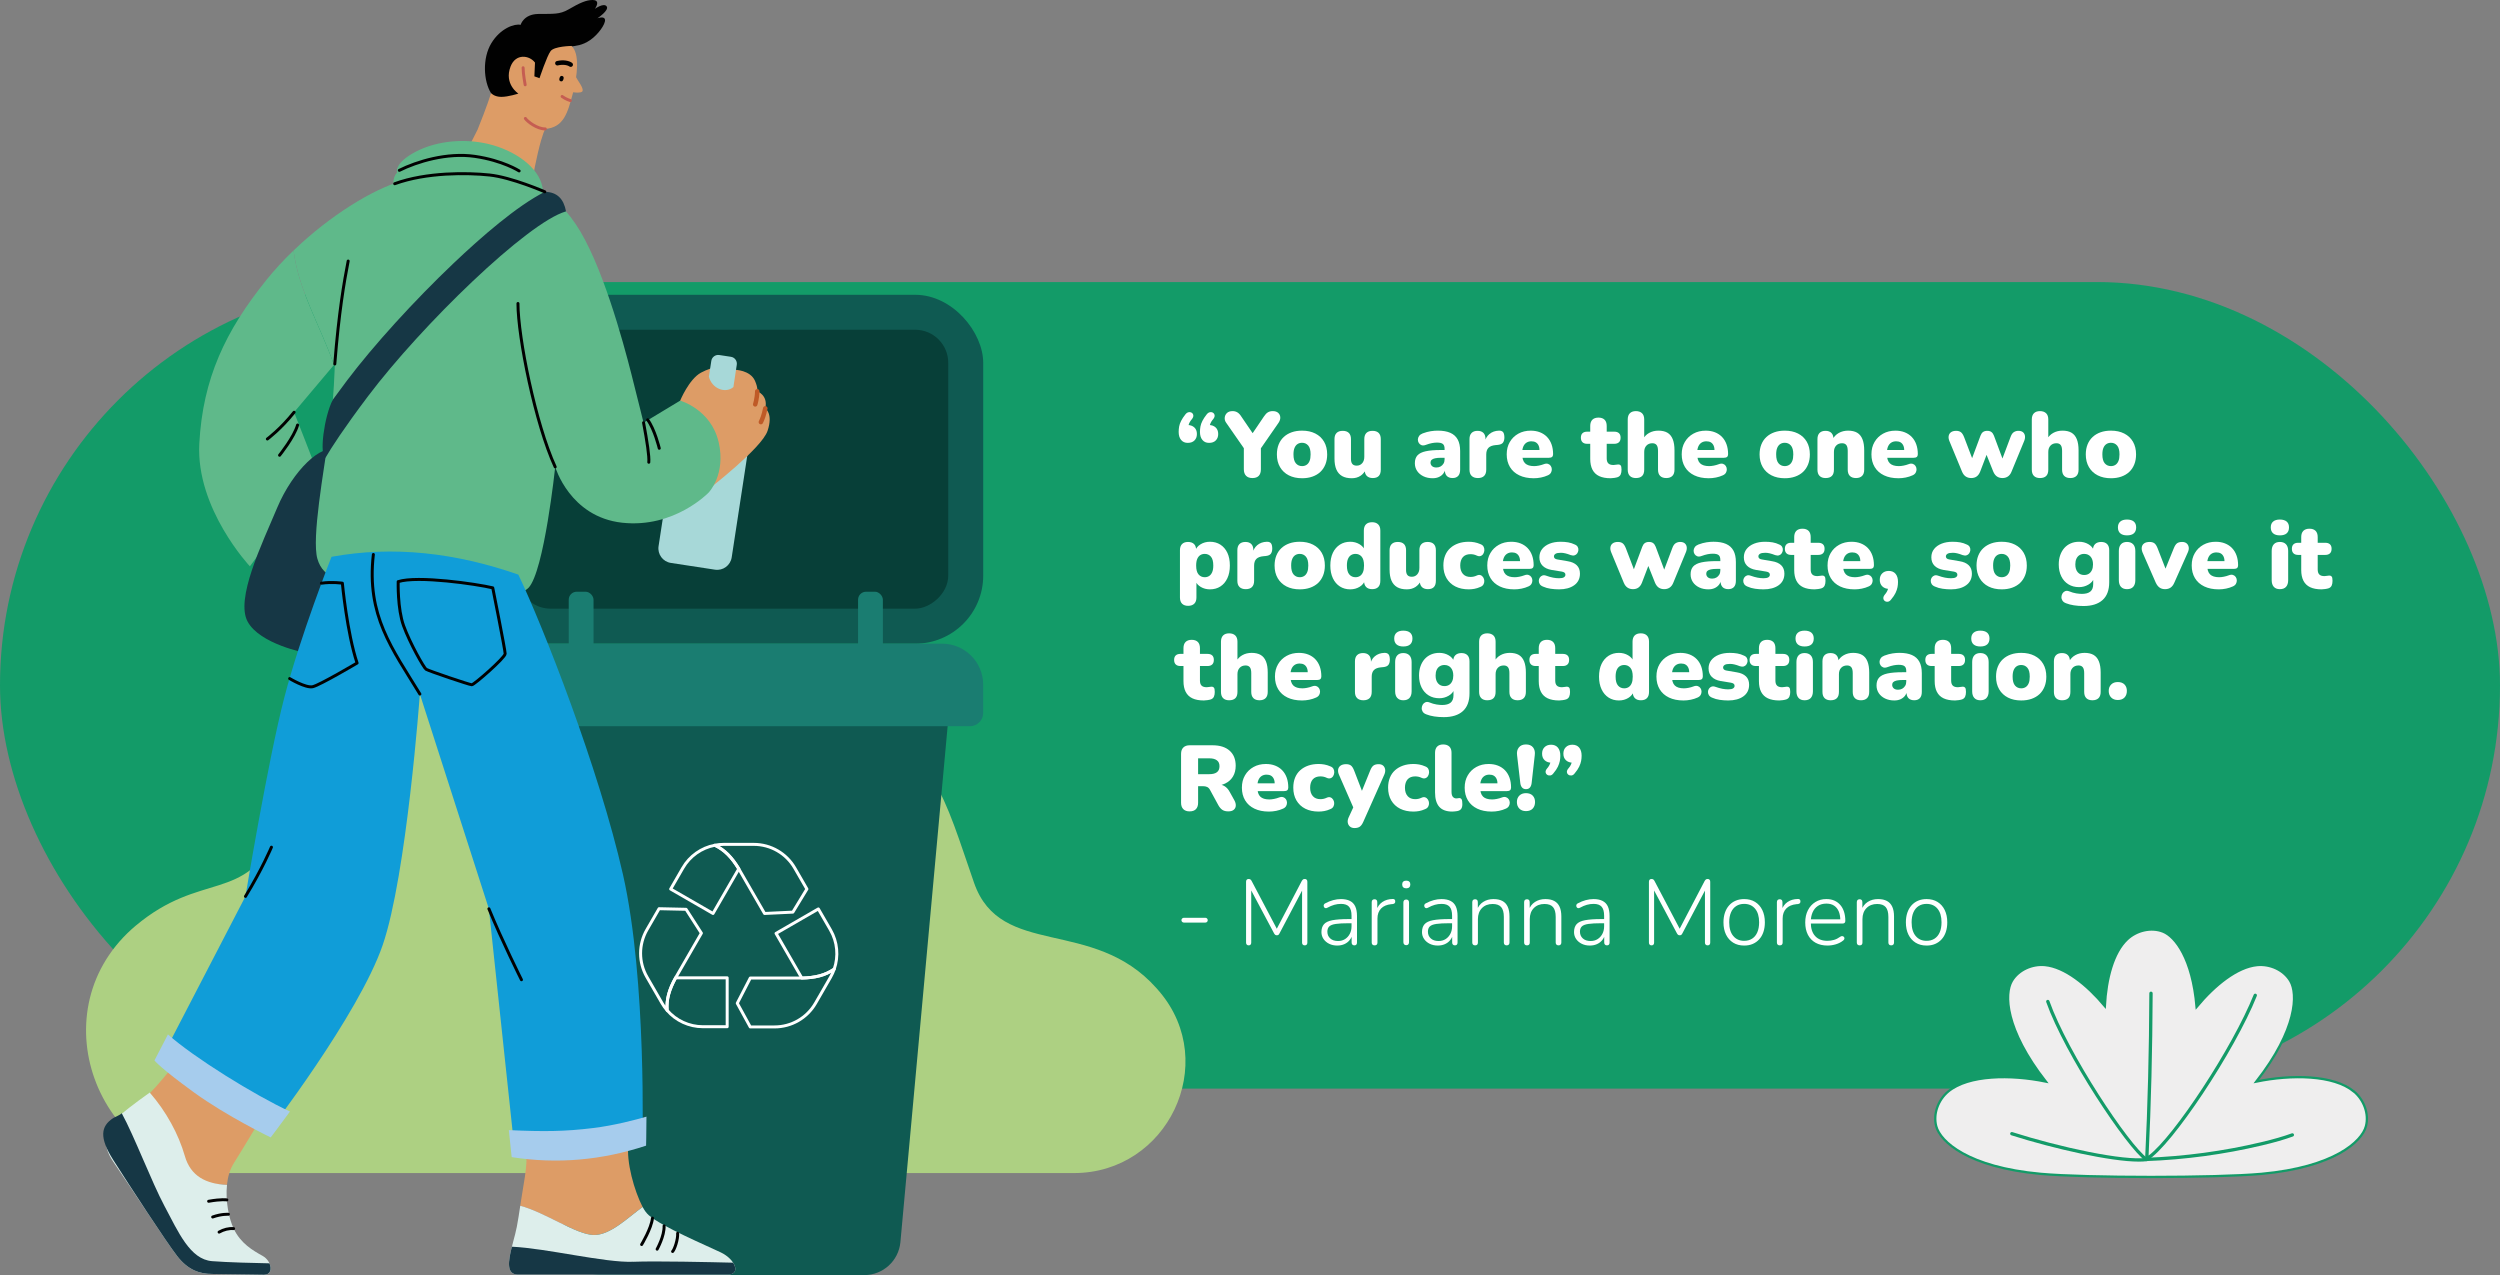 <?xml version="1.0" encoding="UTF-8"?>
<svg id="Camada_1" data-name="Camada 1" xmlns="http://www.w3.org/2000/svg" viewBox="0 0 1080 550.84">
  <rect x="0" y="0" width="1080" height="550.84" fill="#808080" stroke="none"/>
  <defs>
    <style>
      .cls-1 {
        fill: #1a7d71;
      }

      .cls-2 {
        fill: #0f5a52;
      }

      .cls-3 {
        fill: #a7d8d8;
      }

      .cls-4 {
        fill: #ddeeeb;
      }

      .cls-5 {
        stroke: #fff;
      }

      .cls-5, .cls-6, .cls-7, .cls-8, .cls-9 {
        fill: none;
        stroke-linecap: round;
        stroke-linejoin: round;
      }

      .cls-5, .cls-6, .cls-9 {
        stroke-width: 1.29px;
      }

      .cls-10 {
        fill: #a6cced;
      }

      .cls-11 {
        fill: #efeeee;
        stroke: #139b68;
        stroke-miterlimit: 10;
      }

      .cls-12 {
        fill: #fff;
      }

      .cls-6, .cls-8 {
        stroke: #010101;
      }

      .cls-13 {
        fill: #163745;
      }

      .cls-14 {
        fill: #139b68;
      }

      .cls-15 {
        fill: #5fb98a;
      }

      .cls-16 {
        fill: #109dd8;
      }

      .cls-17 {
        fill: #073f38;
      }

      .cls-7 {
        stroke: #bf5a27;
      }

      .cls-7, .cls-8 {
        stroke-width: 1.94px;
      }

      .cls-18 {
        fill: #010101;
      }

      .cls-19 {
        fill: #dd9c66;
      }

      .cls-9 {
        stroke: #c55d52;
      }

      .cls-20 {
        fill: #add082;
      }
    </style>
  </defs>
  <rect class="cls-14" x="0" y="121.84" width="1080" height="348.44" rx="174.22" ry="174.22"/>
  <g>
    <path class="cls-12" d="M512.1,179c.45-.56.94-.87,1.46-.94.52-.07.97.03,1.34.3.37.27.58.65.62,1.14.04.49-.18,1.03-.66,1.62-.67.77-1.11,1.55-1.34,2.34-.23.79-.34,1.47-.34,2.06l-.24-1.92c1.25,0,2.25.35,3,1.04.75.69,1.12,1.64,1.12,2.84s-.35,2.07-1.04,2.78c-.69.71-1.67,1.06-2.92,1.06s-2.15-.42-2.86-1.26c-.71-.84-1.06-2.01-1.06-3.5,0-.75.07-1.51.2-2.28.13-.77.42-1.59.86-2.46.44-.87,1.06-1.81,1.86-2.82ZM521.3,179c.45-.56.94-.87,1.46-.94.52-.07.97.03,1.34.3.37.27.58.65.62,1.14.04.49-.18,1.03-.66,1.62-.67.77-1.11,1.55-1.34,2.34-.23.79-.34,1.47-.34,2.06l-.24-1.92c1.25,0,2.25.35,3,1.04.75.69,1.12,1.64,1.12,2.84s-.35,2.07-1.04,2.78c-.69.71-1.67,1.06-2.92,1.06s-2.15-.42-2.86-1.26c-.71-.84-1.06-2.01-1.06-3.5,0-.75.07-1.51.2-2.28.13-.77.42-1.59.86-2.46.44-.87,1.06-1.81,1.86-2.82Z"/>
    <path class="cls-12" d="M541.02,206.52c-1.17,0-2.08-.33-2.72-.98-.64-.65-.96-1.59-.96-2.82v-10.96l1.52,4.04-9.2-13.24c-.45-.64-.65-1.35-.58-2.14.07-.79.39-1.45.96-2,.57-.55,1.39-.82,2.46-.82.75,0,1.43.18,2.04.54.61.36,1.19.97,1.72,1.82l5.6,8.24h-1.44l5.6-8.28c.56-.85,1.13-1.45,1.72-1.8.59-.35,1.28-.52,2.08-.52,1.01,0,1.8.25,2.36.76.56.51.86,1.15.9,1.92s-.21,1.56-.74,2.36l-9.12,13.16,1.48-4.04v10.96c0,2.53-1.23,3.8-3.68,3.8Z"/>
    <path class="cls-12" d="M562.5,206.6c-2.19,0-4.09-.41-5.72-1.24-1.63-.83-2.89-2.01-3.8-3.56-.91-1.55-1.36-3.37-1.36-5.48,0-1.6.25-3.03.76-4.3.51-1.27,1.24-2.35,2.2-3.24.96-.89,2.11-1.57,3.44-2.04,1.33-.47,2.83-.7,4.48-.7,2.19,0,4.09.41,5.72,1.24,1.63.83,2.89,2.01,3.78,3.54.89,1.53,1.34,3.37,1.34,5.5,0,1.57-.25,3-.76,4.28-.51,1.28-1.23,2.37-2.18,3.26-.95.89-2.09,1.57-3.44,2.04-1.35.47-2.83.7-4.46.7ZM562.5,201.36c.72,0,1.36-.18,1.92-.54.56-.36.99-.91,1.3-1.64.31-.73.46-1.69.46-2.86,0-1.79-.35-3.07-1.04-3.86-.69-.79-1.57-1.18-2.64-1.18-.72,0-1.36.17-1.92.52-.56.35-1,.89-1.32,1.62-.32.73-.48,1.7-.48,2.9,0,1.76.35,3.04,1.04,3.84.69.8,1.59,1.2,2.68,1.2Z"/>
    <path class="cls-12" d="M583.98,206.6c-1.71,0-3.11-.31-4.2-.94-1.09-.63-1.91-1.57-2.46-2.82-.55-1.25-.82-2.84-.82-4.76v-8.4c0-1.17.31-2.06.92-2.66s1.49-.9,2.64-.9,2.03.3,2.64.9.92,1.49.92,2.66v8.6c0,.96.2,1.68.6,2.16.4.48,1.03.72,1.88.72.96,0,1.75-.35,2.36-1.04.61-.69.92-1.61.92-2.76v-7.68c0-1.17.31-2.06.92-2.66s1.49-.9,2.64-.9,2.03.3,2.64.9.92,1.49.92,2.66v13.24c0,2.4-1.15,3.6-3.44,3.6-1.12,0-1.99-.31-2.6-.92s-.92-1.51-.92-2.68v-2.32l.64,1.96c-.59,1.31-1.41,2.31-2.46,3-1.05.69-2.3,1.04-3.74,1.04Z"/>
    <path class="cls-12" d="M618.94,206.6c-1.52,0-2.86-.28-4.02-.84s-2.07-1.33-2.72-2.3c-.65-.97-.98-2.09-.98-3.34,0-1.44.37-2.57,1.12-3.4.75-.83,1.95-1.42,3.6-1.78,1.65-.36,3.85-.54,6.6-.54h2.2v3.36h-2.2c-1.04,0-1.9.07-2.58.22-.68.15-1.18.37-1.5.68-.32.31-.48.7-.48,1.18,0,.61.22,1.12.66,1.52.44.4,1.07.6,1.9.6.67,0,1.26-.15,1.78-.44.52-.29.94-.7,1.26-1.22.32-.52.48-1.13.48-1.82v-4.64c0-.96-.25-1.64-.74-2.04s-1.34-.6-2.54-.6c-.64,0-1.36.07-2.16.22-.8.15-1.69.41-2.68.78-.72.27-1.33.31-1.84.12s-.9-.51-1.18-.96c-.28-.45-.41-.95-.4-1.48.01-.53.19-1.04.52-1.52.33-.48.85-.85,1.54-1.12,1.28-.48,2.46-.8,3.54-.96,1.08-.16,2.07-.24,2.98-.24,2.19,0,3.99.31,5.42.94,1.43.63,2.49,1.59,3.2,2.88.71,1.29,1.06,2.95,1.06,4.98v8.08c0,1.17-.28,2.07-.84,2.68-.56.61-1.37.92-2.44.92s-1.93-.31-2.5-.92c-.57-.61-.86-1.51-.86-2.68v-1.04l.24.56c-.13.85-.44,1.59-.92,2.2-.48.61-1.11,1.09-1.88,1.44-.77.35-1.65.52-2.64.52Z"/>
    <path class="cls-12" d="M638.46,206.52c-1.17,0-2.07-.31-2.7-.92-.63-.61-.94-1.51-.94-2.68v-13.24c0-1.15.3-2.03.9-2.64.6-.61,1.46-.92,2.58-.92s1.97.31,2.56.92c.59.61.88,1.49.88,2.64v1.64h-.4c.27-1.6.95-2.87,2.06-3.8,1.11-.93,2.49-1.43,4.14-1.48.77-.03,1.35.17,1.74.58.39.41.59,1.18.62,2.3,0,.96-.2,1.72-.6,2.28-.4.56-1.16.89-2.28,1l-.92.08c-1.41.13-2.44.53-3.08,1.18-.64.65-.96,1.62-.96,2.9v6.56c0,1.17-.31,2.07-.92,2.68-.61.61-1.51.92-2.68.92Z"/>
    <path class="cls-12" d="M662.54,206.6c-2.4,0-4.47-.42-6.22-1.26-1.75-.84-3.09-2.03-4.02-3.58-.93-1.55-1.4-3.37-1.4-5.48s.45-3.81,1.34-5.34c.89-1.53,2.12-2.73,3.68-3.6,1.56-.87,3.34-1.3,5.34-1.3,1.47,0,2.8.23,4,.7,1.2.47,2.23,1.15,3.08,2.04.85.89,1.5,1.97,1.94,3.22.44,1.25.66,2.65.66,4.2,0,.53-.15.93-.44,1.18-.29.25-.76.38-1.4.38h-12.24v-3.36h8.88l-.64.52c0-.99-.13-1.79-.4-2.4-.27-.61-.66-1.08-1.18-1.4-.52-.32-1.17-.48-1.94-.48-.83,0-1.54.19-2.14.58-.6.39-1.06.95-1.38,1.7-.32.75-.48,1.68-.48,2.8v.36c0,1.89.42,3.25,1.26,4.06.84.81,2.14,1.22,3.9,1.22.59,0,1.26-.07,2.02-.22.76-.15,1.49-.35,2.18-.62.69-.27,1.29-.31,1.8-.14s.9.47,1.18.88c.28.41.43.88.46,1.4.03.52-.09,1.03-.36,1.52-.27.49-.71.87-1.32,1.14-.93.43-1.93.75-2.98.96-1.05.21-2.11.32-3.18.32Z"/>
    <path class="cls-12" d="M695.78,206.6c-2,0-3.65-.31-4.94-.92-1.29-.61-2.26-1.54-2.9-2.78-.64-1.24-.96-2.79-.96-4.66v-6.52h-1.36c-.85,0-1.51-.23-1.98-.68-.47-.45-.7-1.11-.7-1.96s.23-1.5.7-1.94c.47-.44,1.13-.66,1.98-.66h1.36v-2.48c0-1.17.31-2.07.92-2.68.61-.61,1.49-.92,2.64-.92s2.03.31,2.64.92c.61.61.92,1.51.92,2.68v2.48h3.28c.88,0,1.55.22,2.02.66.47.44.7,1.09.7,1.94s-.23,1.51-.7,1.96c-.47.45-1.14.68-2.02.68h-3.28v6.28c0,.99.23,1.71.7,2.18.47.47,1.21.7,2.22.7.37,0,.73-.04,1.08-.12.35-.08.67-.12.96-.12.43-.03.77.1,1.04.38.27.28.4.91.4,1.9,0,.8-.12,1.47-.36,2.02-.24.55-.67.94-1.28,1.18-.37.13-.88.25-1.52.34-.64.09-1.16.14-1.56.14Z"/>
    <path class="cls-12" d="M706.7,206.52c-1.12,0-1.99-.31-2.6-.92-.61-.61-.92-1.51-.92-2.68v-21.72c0-1.17.31-2.07.92-2.68.61-.61,1.48-.92,2.6-.92s2.03.31,2.66.92c.63.61.94,1.51.94,2.68v8.72h-.64c.64-1.25,1.55-2.21,2.74-2.88,1.19-.67,2.54-1,4.06-1s2.87.3,3.88.9c1.01.6,1.77,1.53,2.28,2.8.51,1.27.76,2.86.76,4.78v8.4c0,1.17-.31,2.07-.92,2.68s-1.49.92-2.64.92-2.03-.31-2.64-.92c-.61-.61-.92-1.51-.92-2.68v-8.12c0-1.2-.21-2.05-.62-2.56-.41-.51-1.02-.76-1.82-.76-1.07,0-1.92.34-2.56,1.02-.64.68-.96,1.59-.96,2.74v7.68c0,2.4-1.2,3.6-3.6,3.6Z"/>
    <path class="cls-12" d="M738.14,206.6c-2.4,0-4.47-.42-6.22-1.26-1.75-.84-3.09-2.03-4.02-3.58-.93-1.55-1.4-3.37-1.4-5.48s.45-3.81,1.34-5.34c.89-1.53,2.12-2.73,3.68-3.6,1.56-.87,3.34-1.3,5.34-1.3,1.47,0,2.8.23,4,.7,1.2.47,2.23,1.15,3.08,2.04.85.89,1.5,1.97,1.94,3.22.44,1.25.66,2.65.66,4.2,0,.53-.15.93-.44,1.18-.29.25-.76.38-1.4.38h-12.24v-3.36h8.88l-.64.52c0-.99-.13-1.79-.4-2.4-.27-.61-.66-1.08-1.18-1.4-.52-.32-1.17-.48-1.94-.48-.83,0-1.54.19-2.14.58-.6.39-1.06.95-1.38,1.7-.32.75-.48,1.68-.48,2.8v.36c0,1.89.42,3.25,1.26,4.06.84.81,2.14,1.22,3.9,1.22.59,0,1.26-.07,2.02-.22.76-.15,1.49-.35,2.18-.62.69-.27,1.29-.31,1.8-.14.51.17.9.47,1.18.88.28.41.43.88.46,1.4s-.09,1.03-.36,1.52c-.27.49-.71.87-1.32,1.14-.93.43-1.93.75-2.98.96-1.05.21-2.11.32-3.18.32Z"/>
    <path class="cls-12" d="M771.02,206.6c-2.19,0-4.09-.41-5.72-1.24-1.63-.83-2.89-2.01-3.8-3.56-.91-1.55-1.36-3.37-1.36-5.48,0-1.6.25-3.03.76-4.3.51-1.27,1.24-2.35,2.2-3.24.96-.89,2.11-1.57,3.44-2.04,1.33-.47,2.83-.7,4.48-.7,2.19,0,4.09.41,5.72,1.24,1.63.83,2.89,2.01,3.78,3.54.89,1.53,1.34,3.37,1.34,5.5,0,1.57-.25,3-.76,4.28-.51,1.28-1.23,2.37-2.18,3.26s-2.09,1.57-3.44,2.04c-1.35.47-2.83.7-4.46.7ZM771.02,201.36c.72,0,1.36-.18,1.92-.54.56-.36.99-.91,1.3-1.64.31-.73.46-1.69.46-2.86,0-1.79-.35-3.07-1.04-3.86-.69-.79-1.57-1.18-2.64-1.18-.72,0-1.36.17-1.92.52-.56.35-1,.89-1.32,1.62-.32.73-.48,1.7-.48,2.9,0,1.76.35,3.04,1.04,3.84s1.59,1.2,2.68,1.2Z"/>
    <path class="cls-12" d="M788.66,206.52c-1.12,0-1.99-.31-2.6-.92s-.92-1.51-.92-2.68v-13.24c0-1.15.3-2.03.9-2.64.6-.61,1.46-.92,2.58-.92s1.97.31,2.56.92c.59.61.88,1.49.88,2.64v1.88l-.44-1.64c.64-1.25,1.55-2.21,2.74-2.88,1.19-.67,2.54-1,4.06-1s2.87.3,3.88.9c1.01.6,1.77,1.53,2.28,2.8.51,1.27.76,2.86.76,4.78v8.4c0,1.17-.31,2.07-.92,2.68-.61.61-1.49.92-2.64.92s-2.03-.31-2.64-.92c-.61-.61-.92-1.51-.92-2.68v-8.12c0-1.2-.21-2.05-.62-2.56-.41-.51-1.02-.76-1.82-.76-1.07,0-1.92.34-2.56,1.02-.64.68-.96,1.59-.96,2.74v7.68c0,2.4-1.2,3.6-3.6,3.6Z"/>
    <path class="cls-12" d="M820.1,206.6c-2.4,0-4.47-.42-6.22-1.26-1.75-.84-3.09-2.03-4.02-3.58-.93-1.55-1.4-3.37-1.4-5.48s.45-3.81,1.34-5.34c.89-1.53,2.12-2.73,3.68-3.6,1.56-.87,3.34-1.3,5.34-1.3,1.47,0,2.8.23,4,.7,1.2.47,2.23,1.15,3.08,2.04.85.89,1.5,1.97,1.94,3.22.44,1.25.66,2.65.66,4.2,0,.53-.15.93-.44,1.18-.29.25-.76.38-1.4.38h-12.24v-3.36h8.88l-.64.52c0-.99-.13-1.79-.4-2.4-.27-.61-.66-1.08-1.18-1.4-.52-.32-1.17-.48-1.94-.48-.83,0-1.54.19-2.14.58-.6.39-1.06.95-1.38,1.7-.32.75-.48,1.68-.48,2.8v.36c0,1.89.42,3.25,1.26,4.06.84.81,2.14,1.22,3.9,1.22.59,0,1.26-.07,2.02-.22.76-.15,1.49-.35,2.18-.62.69-.27,1.29-.31,1.8-.14.51.17.9.47,1.18.88.28.41.43.88.46,1.4s-.09,1.03-.36,1.52c-.27.49-.71.87-1.32,1.14-.93.43-1.93.75-2.98.96-1.05.21-2.11.32-3.18.32Z"/>
    <path class="cls-12" d="M851.58,206.52c-.91,0-1.69-.22-2.36-.66-.67-.44-1.2-1.13-1.6-2.06l-5.44-13.16c-.35-.83-.47-1.58-.36-2.26.11-.68.43-1.23.98-1.64.55-.41,1.3-.62,2.26-.62.83,0,1.51.19,2.04.58.53.39,1.01,1.14,1.44,2.26l3.84,10.08h-.84l4.04-10.84c.27-.72.63-1.25,1.1-1.58.47-.33,1.06-.5,1.78-.5.77,0,1.39.17,1.84.52.45.35.81.87,1.08,1.56l4.04,10.84h-.72l3.88-10.32c.37-1.01.85-1.7,1.44-2.06.59-.36,1.21-.54,1.88-.54.91,0,1.6.21,2.08.64.48.43.75.99.82,1.68.07.69-.07,1.44-.42,2.24l-5.4,13.08c-.37.93-.89,1.63-1.56,2.08-.67.45-1.45.68-2.36.68s-1.73-.23-2.38-.68c-.65-.45-1.18-1.15-1.58-2.08l-4.4-11h2.92l-4.16,10.92c-.37.96-.88,1.67-1.52,2.14s-1.43.7-2.36.7Z"/>
    <path class="cls-12" d="M881.26,206.52c-1.12,0-1.99-.31-2.6-.92s-.92-1.51-.92-2.68v-21.72c0-1.17.31-2.07.92-2.68.61-.61,1.48-.92,2.6-.92s2.03.31,2.66.92c.63.61.94,1.51.94,2.68v8.72h-.64c.64-1.25,1.55-2.21,2.74-2.88,1.19-.67,2.54-1,4.06-1s2.87.3,3.88.9c1.01.6,1.77,1.53,2.28,2.8.51,1.27.76,2.86.76,4.78v8.4c0,1.17-.31,2.07-.92,2.68-.61.61-1.49.92-2.64.92s-2.03-.31-2.64-.92c-.61-.61-.92-1.51-.92-2.68v-8.12c0-1.2-.21-2.05-.62-2.56-.41-.51-1.02-.76-1.82-.76-1.07,0-1.92.34-2.56,1.02-.64.68-.96,1.59-.96,2.74v7.68c0,2.4-1.2,3.6-3.6,3.6Z"/>
    <path class="cls-12" d="M911.94,206.6c-2.19,0-4.09-.41-5.72-1.24-1.63-.83-2.89-2.01-3.8-3.56-.91-1.55-1.36-3.37-1.36-5.48,0-1.6.25-3.03.76-4.3.51-1.27,1.24-2.35,2.2-3.24.96-.89,2.11-1.57,3.44-2.04,1.33-.47,2.83-.7,4.48-.7,2.19,0,4.09.41,5.72,1.24,1.63.83,2.89,2.01,3.78,3.54.89,1.53,1.34,3.37,1.34,5.5,0,1.57-.25,3-.76,4.28-.51,1.28-1.23,2.37-2.18,3.26-.95.89-2.09,1.57-3.44,2.04-1.35.47-2.83.7-4.46.7ZM911.94,201.36c.72,0,1.36-.18,1.92-.54.56-.36.99-.91,1.3-1.64.31-.73.46-1.69.46-2.86,0-1.79-.35-3.07-1.04-3.86-.69-.79-1.57-1.18-2.64-1.18-.72,0-1.36.17-1.92.52-.56.35-1,.89-1.32,1.62-.32.73-.48,1.7-.48,2.9,0,1.76.35,3.04,1.04,3.84.69.8,1.59,1.2,2.68,1.2Z"/>
    <path class="cls-12" d="M513.26,261.72c-1.12,0-1.99-.31-2.6-.92-.61-.61-.92-1.51-.92-2.68v-20.44c0-1.15.3-2.03.9-2.64.6-.61,1.46-.92,2.58-.92s2.02.31,2.62.92c.6.61.9,1.49.9,2.64v2.32l-.44-1.96c.37-1.2,1.15-2.17,2.34-2.9,1.19-.73,2.54-1.1,4.06-1.1,1.71,0,3.21.41,4.5,1.24,1.29.83,2.3,2,3.02,3.52.72,1.52,1.08,3.36,1.08,5.52s-.36,3.93-1.08,5.48c-.72,1.55-1.73,2.73-3.02,3.56-1.29.83-2.79,1.24-4.5,1.24-1.47,0-2.79-.35-3.96-1.04-1.17-.69-1.96-1.6-2.36-2.72h.48v7.28c0,1.17-.31,2.07-.94,2.68-.63.61-1.51.92-2.66.92ZM520.46,249.36c.72,0,1.35-.18,1.9-.54.55-.36.98-.91,1.3-1.64.32-.73.48-1.69.48-2.86,0-1.79-.35-3.07-1.04-3.86-.69-.79-1.57-1.18-2.64-1.18-.72,0-1.36.17-1.92.52-.56.35-1,.89-1.32,1.62-.32.73-.48,1.7-.48,2.9,0,1.76.35,3.04,1.04,3.84.69.8,1.59,1.2,2.68,1.2Z"/>
    <path class="cls-12" d="M538.18,254.52c-1.17,0-2.07-.31-2.7-.92-.63-.61-.94-1.51-.94-2.68v-13.24c0-1.15.3-2.03.9-2.64.6-.61,1.46-.92,2.58-.92s1.97.31,2.56.92c.59.61.88,1.49.88,2.64v1.64h-.4c.27-1.6.95-2.87,2.06-3.8,1.11-.93,2.49-1.43,4.14-1.48.77-.03,1.35.17,1.74.58.39.41.59,1.18.62,2.3,0,.96-.2,1.72-.6,2.28-.4.56-1.16.89-2.28,1l-.92.08c-1.41.13-2.44.53-3.08,1.18-.64.65-.96,1.62-.96,2.9v6.56c0,1.17-.31,2.07-.92,2.68s-1.51.92-2.68.92Z"/>
    <path class="cls-12" d="M561.5,254.6c-2.19,0-4.09-.41-5.72-1.24-1.63-.83-2.89-2.01-3.8-3.56-.91-1.55-1.36-3.37-1.36-5.48,0-1.6.25-3.03.76-4.3.51-1.27,1.24-2.35,2.2-3.24.96-.89,2.11-1.57,3.44-2.04,1.33-.47,2.83-.7,4.48-.7,2.19,0,4.09.41,5.72,1.24,1.63.83,2.89,2.01,3.78,3.54.89,1.53,1.34,3.37,1.34,5.5,0,1.57-.25,3-.76,4.28-.51,1.28-1.23,2.37-2.18,3.26-.95.89-2.09,1.57-3.44,2.04-1.35.47-2.83.7-4.46.7ZM561.5,249.36c.72,0,1.36-.18,1.92-.54.56-.36.99-.91,1.3-1.64.31-.73.46-1.69.46-2.86,0-1.79-.35-3.07-1.04-3.86-.69-.79-1.57-1.18-2.64-1.18-.72,0-1.36.17-1.92.52-.56.35-1,.89-1.32,1.62-.32.73-.48,1.7-.48,2.9,0,1.76.35,3.04,1.04,3.84.69.8,1.59,1.2,2.68,1.2Z"/>
    <path class="cls-12" d="M583.3,254.6c-1.68,0-3.17-.41-4.46-1.24-1.29-.83-2.31-2.01-3.04-3.56-.73-1.55-1.1-3.37-1.1-5.48s.37-4,1.1-5.52,1.75-2.69,3.04-3.52c1.29-.83,2.78-1.24,4.46-1.24,1.47,0,2.79.35,3.96,1.04,1.17.69,1.96,1.59,2.36,2.68h-.44v-8.56c0-1.17.31-2.07.92-2.68.61-.61,1.49-.92,2.64-.92s1.99.31,2.62.92c.63.61.94,1.51.94,2.68v21.72c0,1.17-.3,2.07-.9,2.68-.6.61-1.47.92-2.62.92s-1.99-.31-2.6-.92-.92-1.51-.92-2.68v-2.28l.44,1.96c-.37,1.2-1.15,2.17-2.34,2.9-1.19.73-2.54,1.1-4.06,1.1ZM585.58,249.36c.72,0,1.36-.18,1.92-.54.56-.36.99-.91,1.3-1.64.31-.73.46-1.69.46-2.86,0-1.79-.35-3.07-1.04-3.86-.69-.79-1.57-1.18-2.64-1.18-.72,0-1.36.17-1.92.52-.56.35-1,.89-1.32,1.62-.32.73-.48,1.7-.48,2.9,0,1.76.35,3.04,1.04,3.84s1.59,1.2,2.68,1.2Z"/>
    <path class="cls-12" d="M607.78,254.6c-1.71,0-3.11-.31-4.2-.94-1.09-.63-1.91-1.57-2.46-2.82s-.82-2.84-.82-4.76v-8.4c0-1.17.31-2.06.92-2.66.61-.6,1.49-.9,2.64-.9s2.03.3,2.64.9c.61.6.92,1.49.92,2.66v8.6c0,.96.2,1.68.6,2.16s1.03.72,1.88.72c.96,0,1.75-.35,2.36-1.04.61-.69.92-1.61.92-2.76v-7.68c0-1.17.31-2.06.92-2.66s1.49-.9,2.64-.9,2.03.3,2.64.9c.61.6.92,1.49.92,2.66v13.24c0,2.4-1.15,3.6-3.44,3.6-1.12,0-1.99-.31-2.6-.92-.61-.61-.92-1.51-.92-2.68v-2.32l.64,1.96c-.59,1.31-1.41,2.31-2.46,3-1.05.69-2.3,1.04-3.74,1.04Z"/>
    <path class="cls-12" d="M634.5,254.6c-2.21,0-4.14-.41-5.78-1.24-1.64-.83-2.91-2.02-3.82-3.58s-1.36-3.39-1.36-5.5c0-1.6.25-3.03.76-4.3.51-1.27,1.25-2.34,2.22-3.22s2.13-1.55,3.48-2.02c1.35-.47,2.85-.7,4.5-.7.77,0,1.59.07,2.44.22.85.15,1.73.42,2.64.82.64.24,1.09.61,1.34,1.1.25.49.36,1.02.32,1.58s-.2,1.07-.48,1.52c-.28.45-.67.76-1.16.92-.49.16-1.05.09-1.66-.2-.43-.21-.87-.37-1.34-.46-.47-.09-.91-.14-1.34-.14-.72,0-1.35.11-1.9.32-.55.21-1.01.53-1.38.94-.37.41-.66.93-.86,1.54-.2.61-.3,1.31-.3,2.08,0,1.55.39,2.76,1.16,3.64.77.88,1.87,1.32,3.28,1.32.43,0,.87-.05,1.32-.14.45-.09.91-.25,1.36-.46.61-.29,1.16-.35,1.64-.18.48.17.87.49,1.16.94.29.45.45.95.48,1.5.03.55-.09,1.07-.36,1.56-.27.49-.72.86-1.36,1.1-.88.4-1.74.67-2.58.82-.84.15-1.65.22-2.42.22Z"/>
    <path class="cls-12" d="M654.14,254.6c-2.4,0-4.47-.42-6.22-1.26-1.75-.84-3.09-2.03-4.02-3.58-.93-1.55-1.4-3.37-1.4-5.48s.45-3.81,1.34-5.34c.89-1.53,2.12-2.73,3.68-3.6,1.56-.87,3.34-1.3,5.34-1.3,1.47,0,2.8.23,4,.7,1.2.47,2.23,1.15,3.08,2.04.85.89,1.5,1.97,1.94,3.22.44,1.25.66,2.65.66,4.2,0,.53-.15.93-.44,1.18-.29.25-.76.38-1.4.38h-12.24v-3.36h8.88l-.64.52c0-.99-.13-1.79-.4-2.4-.27-.61-.66-1.08-1.18-1.4-.52-.32-1.17-.48-1.94-.48-.83,0-1.54.19-2.14.58-.6.39-1.06.95-1.38,1.7-.32.75-.48,1.68-.48,2.8v.36c0,1.89.42,3.25,1.26,4.06.84.81,2.14,1.22,3.9,1.22.59,0,1.26-.07,2.02-.22.76-.15,1.49-.35,2.18-.62.69-.27,1.29-.31,1.8-.14.51.17.9.47,1.18.88.28.41.43.88.46,1.4s-.09,1.03-.36,1.52c-.27.49-.71.87-1.32,1.14-.93.43-1.93.75-2.98.96-1.05.21-2.11.32-3.18.32Z"/>
    <path class="cls-12" d="M673.46,254.6c-1.17,0-2.37-.09-3.58-.26-1.21-.17-2.31-.49-3.3-.94-.67-.27-1.14-.63-1.42-1.08-.28-.45-.41-.93-.4-1.44.01-.51.16-.97.44-1.38.28-.41.65-.71,1.12-.88.47-.17.99-.15,1.58.06,1.12.4,2.13.69,3.02.86.89.17,1.75.26,2.58.26.99,0,1.69-.14,2.12-.42.43-.28.64-.65.64-1.1,0-.4-.14-.71-.42-.92-.28-.21-.67-.36-1.18-.44l-4.44-.72c-1.65-.29-2.93-.9-3.84-1.82-.91-.92-1.36-2.13-1.36-3.62,0-1.39.39-2.58,1.18-3.58.79-1,1.87-1.77,3.24-2.32,1.37-.55,2.95-.82,4.74-.82,1.2,0,2.29.09,3.28.26.99.17,1.95.49,2.88.94.59.24,1,.59,1.24,1.04.24.45.33.93.28,1.42-.05.49-.22.95-.5,1.36-.28.41-.66.69-1.14.84-.48.15-1.04.11-1.68-.1-.88-.35-1.66-.6-2.34-.76-.68-.16-1.31-.24-1.9-.24-1.09,0-1.87.15-2.32.44-.45.29-.68.67-.68,1.12,0,.35.12.63.36.86.24.23.61.38,1.12.46l4.44.76c1.71.27,3.02.85,3.94,1.74.92.89,1.38,2.1,1.38,3.62,0,2.16-.83,3.83-2.48,5.02-1.65,1.19-3.85,1.78-6.6,1.78Z"/>
    <path class="cls-12" d="M705.46,254.52c-.91,0-1.69-.22-2.36-.66-.67-.44-1.2-1.13-1.6-2.06l-5.44-13.16c-.35-.83-.47-1.58-.36-2.26.11-.68.43-1.23.98-1.64.55-.41,1.3-.62,2.26-.62.83,0,1.51.19,2.04.58.53.39,1.01,1.14,1.44,2.26l3.84,10.08h-.84l4.04-10.84c.27-.72.63-1.25,1.1-1.58.47-.33,1.06-.5,1.78-.5.77,0,1.39.17,1.84.52.45.35.81.87,1.08,1.56l4.04,10.84h-.72l3.88-10.32c.37-1.01.85-1.7,1.44-2.06.59-.36,1.21-.54,1.88-.54.91,0,1.6.21,2.08.64.48.43.75.99.82,1.68.07.69-.07,1.44-.42,2.24l-5.4,13.08c-.37.93-.89,1.63-1.56,2.08-.67.45-1.45.68-2.36.68s-1.73-.23-2.38-.68-1.18-1.15-1.58-2.08l-4.4-11h2.92l-4.16,10.92c-.37.96-.88,1.67-1.52,2.14-.64.47-1.43.7-2.36.7Z"/>
    <path class="cls-12" d="M738.06,254.6c-1.52,0-2.86-.28-4.02-.84-1.16-.56-2.07-1.33-2.72-2.3-.65-.97-.98-2.09-.98-3.34,0-1.44.37-2.57,1.12-3.4.75-.83,1.95-1.42,3.6-1.78,1.65-.36,3.85-.54,6.6-.54h2.2v3.36h-2.2c-1.04,0-1.9.07-2.58.22-.68.15-1.18.37-1.5.68-.32.31-.48.7-.48,1.18,0,.61.22,1.12.66,1.52.44.4,1.07.6,1.9.6.67,0,1.26-.15,1.78-.44.52-.29.94-.7,1.26-1.22.32-.52.48-1.13.48-1.82v-4.64c0-.96-.25-1.64-.74-2.04-.49-.4-1.34-.6-2.54-.6-.64,0-1.36.07-2.16.22-.8.15-1.69.41-2.68.78-.72.27-1.33.31-1.84.12-.51-.19-.9-.51-1.18-.96-.28-.45-.41-.95-.4-1.48.01-.53.19-1.04.52-1.52.33-.48.85-.85,1.54-1.12,1.28-.48,2.46-.8,3.54-.96,1.08-.16,2.07-.24,2.98-.24,2.19,0,3.99.31,5.42.94,1.43.63,2.49,1.59,3.2,2.88.71,1.29,1.06,2.95,1.06,4.98v8.08c0,1.17-.28,2.07-.84,2.68-.56.61-1.37.92-2.44.92s-1.93-.31-2.5-.92-.86-1.51-.86-2.68v-1.04l.24.56c-.13.85-.44,1.59-.92,2.2-.48.61-1.11,1.09-1.88,1.44s-1.65.52-2.64.52Z"/>
    <path class="cls-12" d="M761.78,254.6c-1.17,0-2.37-.09-3.58-.26-1.21-.17-2.31-.49-3.3-.94-.67-.27-1.14-.63-1.42-1.08-.28-.45-.41-.93-.4-1.44.01-.51.16-.97.44-1.38.28-.41.65-.71,1.12-.88.47-.17.99-.15,1.58.06,1.12.4,2.13.69,3.02.86.89.17,1.75.26,2.58.26.99,0,1.69-.14,2.12-.42.43-.28.64-.65.64-1.1,0-.4-.14-.71-.42-.92s-.67-.36-1.18-.44l-4.44-.72c-1.65-.29-2.93-.9-3.84-1.82-.91-.92-1.36-2.13-1.36-3.62,0-1.39.39-2.58,1.18-3.58.79-1,1.87-1.77,3.24-2.32,1.37-.55,2.95-.82,4.74-.82,1.2,0,2.29.09,3.28.26.99.17,1.95.49,2.88.94.59.24,1,.59,1.24,1.04.24.45.33.93.28,1.42-.05.49-.22.95-.5,1.36-.28.41-.66.69-1.14.84-.48.15-1.04.11-1.68-.1-.88-.35-1.66-.6-2.34-.76-.68-.16-1.31-.24-1.9-.24-1.09,0-1.87.15-2.32.44-.45.29-.68.67-.68,1.12,0,.35.12.63.36.86.24.23.61.38,1.12.46l4.44.76c1.71.27,3.02.85,3.94,1.74.92.89,1.38,2.1,1.38,3.62,0,2.16-.83,3.83-2.48,5.02s-3.85,1.78-6.6,1.78Z"/>
    <path class="cls-12" d="M783.9,254.6c-2,0-3.65-.31-4.94-.92-1.29-.61-2.26-1.54-2.9-2.78-.64-1.24-.96-2.79-.96-4.66v-6.52h-1.36c-.85,0-1.51-.23-1.98-.68-.47-.45-.7-1.11-.7-1.96s.23-1.5.7-1.94c.47-.44,1.13-.66,1.98-.66h1.36v-2.48c0-1.17.31-2.07.92-2.68.61-.61,1.49-.92,2.64-.92s2.03.31,2.64.92c.61.61.92,1.51.92,2.68v2.48h3.28c.88,0,1.55.22,2.02.66.47.44.7,1.09.7,1.94s-.23,1.51-.7,1.96c-.47.45-1.14.68-2.02.68h-3.28v6.28c0,.99.23,1.71.7,2.18.47.47,1.21.7,2.22.7.37,0,.73-.04,1.08-.12.35-.08.67-.12.96-.12.43-.03.77.1,1.04.38.27.28.4.91.4,1.9,0,.8-.12,1.47-.36,2.02-.24.55-.67.94-1.28,1.18-.37.13-.88.25-1.52.34-.64.09-1.16.14-1.56.14Z"/>
    <path class="cls-12" d="M801.14,254.6c-2.4,0-4.47-.42-6.22-1.26-1.75-.84-3.09-2.03-4.02-3.58-.93-1.55-1.4-3.37-1.4-5.48s.45-3.81,1.34-5.34c.89-1.53,2.12-2.73,3.68-3.6,1.56-.87,3.34-1.3,5.34-1.3,1.47,0,2.8.23,4,.7,1.2.47,2.23,1.15,3.08,2.04.85.89,1.5,1.97,1.94,3.22.44,1.25.66,2.65.66,4.2,0,.53-.15.93-.44,1.18s-.76.38-1.4.38h-12.24v-3.36h8.88l-.64.52c0-.99-.13-1.79-.4-2.4-.27-.61-.66-1.08-1.18-1.4-.52-.32-1.17-.48-1.94-.48-.83,0-1.54.19-2.14.58-.6.39-1.06.95-1.38,1.7-.32.75-.48,1.68-.48,2.8v.36c0,1.89.42,3.25,1.26,4.06.84.81,2.14,1.22,3.9,1.22.59,0,1.26-.07,2.02-.22.76-.15,1.49-.35,2.18-.62.69-.27,1.29-.31,1.8-.14s.9.47,1.18.88c.28.41.43.88.46,1.4.03.52-.09,1.03-.36,1.52-.27.49-.71.87-1.32,1.14-.93.43-1.93.75-2.98.96-1.05.21-2.11.32-3.18.32Z"/>
    <path class="cls-12" d="M816.98,258.96c-.43.59-.9.91-1.42.98-.52.07-.97-.04-1.34-.32-.37-.28-.58-.67-.62-1.16-.04-.49.18-1.03.66-1.62.67-.77,1.11-1.55,1.32-2.32.21-.77.32-1.47.32-2.08l.24,1.96c-1.23,0-2.21-.35-2.96-1.06-.75-.71-1.12-1.66-1.12-2.86s.35-2.07,1.06-2.78,1.66-1.06,2.86-1.06,2.23.42,2.92,1.26c.69.84,1.04,2.01,1.04,3.5,0,.75-.07,1.51-.22,2.28s-.43,1.59-.84,2.46c-.41.87-1.05,1.81-1.9,2.82Z"/>
    <path class="cls-12" d="M842.78,254.6c-1.17,0-2.37-.09-3.58-.26-1.21-.17-2.31-.49-3.3-.94-.67-.27-1.14-.63-1.42-1.08-.28-.45-.41-.93-.4-1.44.01-.51.16-.97.44-1.38.28-.41.65-.71,1.12-.88.47-.17.99-.15,1.58.06,1.12.4,2.13.69,3.02.86.89.17,1.75.26,2.58.26.99,0,1.69-.14,2.12-.42.43-.28.64-.65.64-1.1,0-.4-.14-.71-.42-.92s-.67-.36-1.18-.44l-4.44-.72c-1.65-.29-2.93-.9-3.84-1.82-.91-.92-1.36-2.13-1.36-3.62,0-1.39.39-2.58,1.18-3.58.79-1,1.87-1.77,3.24-2.32,1.37-.55,2.95-.82,4.74-.82,1.2,0,2.29.09,3.28.26.99.17,1.95.49,2.88.94.59.24,1,.59,1.24,1.04.24.45.33.93.28,1.42-.05.49-.22.95-.5,1.36-.28.41-.66.69-1.14.84-.48.15-1.04.11-1.68-.1-.88-.35-1.66-.6-2.34-.76-.68-.16-1.31-.24-1.9-.24-1.09,0-1.87.15-2.32.44-.45.29-.68.67-.68,1.12,0,.35.12.63.36.86.24.23.61.38,1.12.46l4.44.76c1.71.27,3.02.85,3.94,1.74.92.89,1.38,2.1,1.38,3.62,0,2.16-.83,3.83-2.48,5.02s-3.85,1.78-6.6,1.78Z"/>
    <path class="cls-12" d="M864.74,254.6c-2.19,0-4.09-.41-5.72-1.24-1.63-.83-2.89-2.01-3.8-3.56-.91-1.55-1.36-3.37-1.36-5.48,0-1.6.25-3.03.76-4.3.51-1.27,1.24-2.35,2.2-3.24.96-.89,2.11-1.57,3.44-2.04,1.33-.47,2.83-.7,4.48-.7,2.19,0,4.09.41,5.72,1.24,1.63.83,2.89,2.01,3.78,3.54.89,1.53,1.34,3.37,1.34,5.5,0,1.57-.25,3-.76,4.28-.51,1.28-1.23,2.37-2.18,3.26-.95.89-2.09,1.57-3.44,2.04-1.35.47-2.83.7-4.46.7ZM864.74,249.36c.72,0,1.36-.18,1.92-.54.56-.36.99-.91,1.3-1.64.31-.73.46-1.69.46-2.86,0-1.79-.35-3.07-1.04-3.86-.69-.79-1.57-1.18-2.64-1.18-.72,0-1.36.17-1.92.52-.56.35-1,.89-1.32,1.62-.32.73-.48,1.7-.48,2.9,0,1.76.35,3.04,1.04,3.84.69.8,1.59,1.2,2.68,1.2Z"/>
    <path class="cls-12" d="M900.06,261.8c-1.47,0-2.84-.1-4.12-.3-1.28-.2-2.39-.49-3.32-.86-.77-.27-1.32-.65-1.64-1.16-.32-.51-.47-1.04-.44-1.6.03-.56.18-1.07.46-1.52.28-.45.66-.78,1.14-.98.48-.2,1.01-.19,1.6.02,1.17.48,2.24.79,3.2.94.96.15,1.77.22,2.44.22,1.63,0,2.85-.34,3.66-1.02.81-.68,1.22-1.74,1.22-3.18v-2.52h.32c-.4,1.12-1.21,2.03-2.44,2.74-1.23.71-2.56,1.06-4,1.06-1.76,0-3.29-.41-4.6-1.22-1.31-.81-2.33-1.95-3.06-3.42-.73-1.47-1.1-3.19-1.1-5.16,0-1.49.21-2.84.64-4.04.43-1.2,1.02-2.23,1.78-3.08.76-.85,1.68-1.51,2.76-1.98,1.08-.47,2.27-.7,3.58-.7,1.49,0,2.83.35,4.02,1.04,1.19.69,1.98,1.6,2.38,2.72l-.4,1.64v-1.76c0-1.15.31-2.03.94-2.64.63-.61,1.5-.92,2.62-.92s1.98.31,2.58.92c.6.61.9,1.49.9,2.64v13.84c0,3.41-.96,5.98-2.88,7.7-1.92,1.72-4.67,2.58-8.24,2.58ZM900.34,248.4c.8,0,1.48-.18,2.04-.54.56-.36,1-.88,1.32-1.56.32-.68.48-1.5.48-2.46,0-1.44-.35-2.56-1.04-3.36-.69-.8-1.63-1.2-2.8-1.2-.75,0-1.41.18-2,.54-.59.36-1.03.88-1.34,1.56-.31.68-.46,1.5-.46,2.46,0,1.44.35,2.56,1.04,3.36.69.8,1.61,1.2,2.76,1.2Z"/>
    <path class="cls-12" d="M918.86,231.28c-1.25,0-2.22-.29-2.9-.88-.68-.59-1.02-1.44-1.02-2.56s.34-1.93,1.02-2.52c.68-.59,1.65-.88,2.9-.88s2.29.29,2.96.88c.67.59,1,1.43,1,2.52s-.33,1.97-1,2.56c-.67.59-1.65.88-2.96.88ZM918.86,254.52c-1.12,0-1.99-.33-2.6-1-.61-.67-.92-1.63-.92-2.88v-12.64c0-1.25.31-2.21.92-2.88.61-.67,1.48-1,2.6-1s2.03.33,2.66,1c.63.67.94,1.63.94,2.88v12.64c0,1.25-.31,2.21-.92,2.88-.61.67-1.51,1-2.68,1Z"/>
    <path class="cls-12" d="M935.29,254.52c-.93,0-1.73-.23-2.38-.7s-1.19-1.17-1.62-2.1l-5.72-13.08c-.32-.8-.43-1.55-.32-2.24s.45-1.25,1.02-1.66c.57-.41,1.37-.62,2.38-.62.85,0,1.54.19,2.06.58.52.39.99,1.14,1.42,2.26l4.04,10.4h-1.36l4.24-10.44c.43-1.09.91-1.83,1.44-2.22.53-.39,1.27-.58,2.2-.58.8,0,1.45.21,1.94.62.49.41.79.97.9,1.66s-.03,1.44-.4,2.24l-5.84,13.12c-.4.93-.93,1.63-1.58,2.08s-1.46.68-2.42.68Z"/>
    <path class="cls-12" d="M958.46,254.6c-2.4,0-4.47-.42-6.22-1.26-1.75-.84-3.09-2.03-4.02-3.58-.93-1.55-1.4-3.37-1.4-5.48s.45-3.81,1.34-5.34c.89-1.53,2.12-2.73,3.68-3.6,1.56-.87,3.34-1.3,5.34-1.3,1.47,0,2.8.23,4,.7,1.2.47,2.23,1.15,3.08,2.04.85.89,1.5,1.97,1.94,3.22.44,1.25.66,2.65.66,4.2,0,.53-.15.93-.44,1.18-.29.25-.76.38-1.4.38h-12.24v-3.36h8.88l-.64.52c0-.99-.13-1.79-.4-2.4-.27-.61-.66-1.08-1.18-1.4-.52-.32-1.17-.48-1.94-.48-.83,0-1.54.19-2.14.58-.6.39-1.06.95-1.38,1.7-.32.75-.48,1.68-.48,2.8v.36c0,1.89.42,3.25,1.26,4.06.84.81,2.14,1.22,3.9,1.22.59,0,1.26-.07,2.02-.22.76-.15,1.49-.35,2.18-.62.69-.27,1.29-.31,1.8-.14.51.17.9.47,1.18.88.28.41.43.88.46,1.4s-.09,1.03-.36,1.52c-.27.49-.71.87-1.32,1.14-.93.43-1.93.75-2.98.96-1.05.21-2.11.32-3.18.32Z"/>
    <path class="cls-12" d="M984.89,231.28c-1.25,0-2.22-.29-2.9-.88-.68-.59-1.02-1.44-1.02-2.56s.34-1.93,1.02-2.52c.68-.59,1.65-.88,2.9-.88s2.29.29,2.96.88c.67.59,1,1.43,1,2.52s-.33,1.97-1,2.56c-.67.59-1.65.88-2.96.88ZM984.89,254.52c-1.12,0-1.99-.33-2.6-1-.61-.67-.92-1.63-.92-2.88v-12.64c0-1.25.31-2.21.92-2.88.61-.67,1.48-1,2.6-1s2.03.33,2.66,1c.63.67.94,1.63.94,2.88v12.64c0,1.25-.31,2.21-.92,2.88-.61.67-1.51,1-2.68,1Z"/>
    <path class="cls-12" d="M1002.93,254.6c-2,0-3.65-.31-4.94-.92-1.29-.61-2.26-1.54-2.9-2.78-.64-1.24-.96-2.79-.96-4.66v-6.52h-1.36c-.85,0-1.51-.23-1.98-.68-.47-.45-.7-1.11-.7-1.96s.23-1.5.7-1.94c.47-.44,1.13-.66,1.98-.66h1.36v-2.48c0-1.17.31-2.07.92-2.68.61-.61,1.49-.92,2.64-.92s2.03.31,2.64.92c.61.61.92,1.51.92,2.68v2.48h3.28c.88,0,1.55.22,2.02.66s.7,1.09.7,1.94-.23,1.51-.7,1.96c-.47.45-1.14.68-2.02.68h-3.28v6.28c0,.99.23,1.71.7,2.18.47.47,1.21.7,2.22.7.37,0,.73-.04,1.08-.12s.67-.12.96-.12c.43-.03.77.1,1.04.38.27.28.4.91.4,1.9,0,.8-.12,1.47-.36,2.02-.24.55-.67.94-1.28,1.18-.37.13-.88.25-1.52.34-.64.09-1.16.14-1.56.14Z"/>
    <path class="cls-12" d="M520.06,302.6c-2,0-3.65-.31-4.94-.92-1.29-.61-2.26-1.54-2.9-2.78-.64-1.24-.96-2.79-.96-4.66v-6.52h-1.36c-.85,0-1.51-.23-1.98-.68-.47-.45-.7-1.11-.7-1.96s.23-1.5.7-1.94c.47-.44,1.13-.66,1.98-.66h1.36v-2.48c0-1.17.31-2.07.92-2.68.61-.61,1.49-.92,2.64-.92s2.03.31,2.64.92c.61.61.92,1.51.92,2.68v2.48h3.28c.88,0,1.55.22,2.02.66.47.44.7,1.09.7,1.94s-.23,1.51-.7,1.96c-.47.45-1.14.68-2.02.68h-3.28v6.28c0,.99.23,1.71.7,2.18.47.47,1.21.7,2.22.7.37,0,.73-.04,1.08-.12.35-.08.67-.12.96-.12.43-.03.77.1,1.04.38.27.28.4.91.4,1.9,0,.8-.12,1.47-.36,2.02-.24.55-.67.94-1.28,1.18-.37.13-.88.25-1.52.34-.64.09-1.16.14-1.56.14Z"/>
    <path class="cls-12" d="M530.98,302.52c-1.12,0-1.99-.31-2.6-.92-.61-.61-.92-1.51-.92-2.68v-21.72c0-1.17.31-2.07.92-2.68.61-.61,1.48-.92,2.6-.92s2.03.31,2.66.92c.63.61.94,1.51.94,2.68v8.72h-.64c.64-1.25,1.55-2.21,2.74-2.88,1.19-.67,2.54-1,4.06-1s2.87.3,3.88.9c1.01.6,1.77,1.53,2.28,2.8.51,1.27.76,2.86.76,4.78v8.4c0,1.17-.31,2.07-.92,2.68-.61.61-1.49.92-2.64.92s-2.03-.31-2.64-.92c-.61-.61-.92-1.51-.92-2.68v-8.12c0-1.2-.21-2.05-.62-2.56-.41-.51-1.02-.76-1.82-.76-1.07,0-1.92.34-2.56,1.02-.64.68-.96,1.59-.96,2.74v7.68c0,2.4-1.2,3.6-3.6,3.6Z"/>
    <path class="cls-12" d="M562.42,302.6c-2.4,0-4.47-.42-6.22-1.26-1.75-.84-3.09-2.03-4.02-3.58-.93-1.55-1.4-3.37-1.4-5.48s.45-3.81,1.34-5.34c.89-1.53,2.12-2.73,3.68-3.6,1.56-.87,3.34-1.3,5.34-1.3,1.47,0,2.8.23,4,.7s2.23,1.15,3.08,2.04c.85.89,1.5,1.97,1.94,3.22.44,1.25.66,2.65.66,4.2,0,.53-.15.93-.44,1.18-.29.25-.76.38-1.4.38h-12.24v-3.36h8.88l-.64.52c0-.99-.13-1.79-.4-2.4-.27-.61-.66-1.08-1.18-1.4-.52-.32-1.17-.48-1.94-.48-.83,0-1.54.19-2.14.58-.6.39-1.06.95-1.38,1.7-.32.75-.48,1.68-.48,2.8v.36c0,1.89.42,3.25,1.26,4.06.84.81,2.14,1.22,3.9,1.22.59,0,1.26-.07,2.02-.22.76-.15,1.49-.35,2.18-.62.69-.27,1.29-.31,1.8-.14.51.17.9.47,1.18.88.28.41.43.88.46,1.4.03.52-.09,1.03-.36,1.52-.27.49-.71.87-1.32,1.14-.93.43-1.93.75-2.98.96-1.05.21-2.11.32-3.18.32Z"/>
    <path class="cls-12" d="M588.98,302.52c-1.17,0-2.07-.31-2.7-.92-.63-.61-.94-1.51-.94-2.68v-13.24c0-1.15.3-2.03.9-2.64.6-.61,1.46-.92,2.58-.92s1.97.31,2.56.92c.59.61.88,1.49.88,2.64v1.64h-.4c.27-1.6.95-2.87,2.06-3.8,1.11-.93,2.49-1.43,4.14-1.48.77-.03,1.35.17,1.74.58s.59,1.18.62,2.3c0,.96-.2,1.72-.6,2.28-.4.56-1.16.89-2.28,1l-.92.08c-1.41.13-2.44.53-3.08,1.18s-.96,1.62-.96,2.9v6.56c0,1.17-.31,2.07-.92,2.68-.61.61-1.51.92-2.68.92Z"/>
    <path class="cls-12" d="M606.22,279.28c-1.25,0-2.22-.29-2.9-.88-.68-.59-1.02-1.44-1.02-2.56s.34-1.93,1.02-2.52c.68-.59,1.65-.88,2.9-.88s2.29.29,2.96.88c.67.59,1,1.43,1,2.52s-.33,1.97-1,2.56c-.67.59-1.65.88-2.96.88ZM606.22,302.52c-1.12,0-1.99-.33-2.6-1-.61-.67-.92-1.63-.92-2.88v-12.64c0-1.25.31-2.21.92-2.88.61-.67,1.48-1,2.6-1s2.03.33,2.66,1c.63.67.94,1.63.94,2.88v12.64c0,1.25-.31,2.21-.92,2.88-.61.67-1.51,1-2.68,1Z"/>
    <path class="cls-12" d="M623.7,309.8c-1.47,0-2.84-.1-4.12-.3-1.28-.2-2.39-.49-3.32-.86-.77-.27-1.32-.65-1.64-1.16-.32-.51-.47-1.04-.44-1.6.03-.56.18-1.07.46-1.52.28-.45.66-.78,1.14-.98.48-.2,1.01-.19,1.6.02,1.17.48,2.24.79,3.2.94.96.15,1.77.22,2.44.22,1.63,0,2.85-.34,3.66-1.02s1.22-1.74,1.22-3.18v-2.52h.32c-.4,1.12-1.21,2.03-2.44,2.74-1.23.71-2.56,1.06-4,1.06-1.76,0-3.29-.41-4.6-1.22s-2.33-1.95-3.06-3.42-1.1-3.19-1.1-5.16c0-1.49.21-2.84.64-4.04s1.02-2.23,1.78-3.08c.76-.85,1.68-1.51,2.76-1.98s2.27-.7,3.58-.7c1.49,0,2.83.35,4.02,1.04,1.19.69,1.98,1.6,2.38,2.72l-.4,1.64v-1.76c0-1.15.31-2.03.94-2.64.63-.61,1.5-.92,2.62-.92s1.98.31,2.58.92c.6.61.9,1.49.9,2.64v13.84c0,3.41-.96,5.98-2.88,7.7s-4.67,2.58-8.24,2.58ZM623.98,296.4c.8,0,1.48-.18,2.04-.54.56-.36,1-.88,1.32-1.56.32-.68.48-1.5.48-2.46,0-1.44-.35-2.56-1.04-3.36-.69-.8-1.63-1.2-2.8-1.2-.75,0-1.41.18-2,.54-.59.36-1.03.88-1.34,1.56s-.46,1.5-.46,2.46c0,1.44.35,2.56,1.04,3.36.69.8,1.61,1.2,2.76,1.2Z"/>
    <path class="cls-12" d="M642.5,302.52c-1.12,0-1.99-.31-2.6-.92s-.92-1.51-.92-2.68v-21.72c0-1.17.31-2.07.92-2.68.61-.61,1.48-.92,2.6-.92s2.03.31,2.66.92c.63.61.94,1.51.94,2.68v8.72h-.64c.64-1.25,1.55-2.21,2.74-2.88,1.19-.67,2.54-1,4.06-1s2.87.3,3.88.9c1.01.6,1.77,1.53,2.28,2.8.51,1.27.76,2.86.76,4.78v8.4c0,1.17-.31,2.07-.92,2.68-.61.61-1.49.92-2.64.92s-2.03-.31-2.64-.92-.92-1.51-.92-2.68v-8.12c0-1.2-.21-2.05-.62-2.56s-1.02-.76-1.82-.76c-1.07,0-1.92.34-2.56,1.02s-.96,1.59-.96,2.74v7.68c0,2.4-1.2,3.6-3.6,3.6Z"/>
    <path class="cls-12" d="M673.54,302.6c-2,0-3.65-.31-4.94-.92-1.29-.61-2.26-1.54-2.9-2.78-.64-1.24-.96-2.79-.96-4.66v-6.52h-1.36c-.85,0-1.51-.23-1.98-.68-.47-.45-.7-1.11-.7-1.96s.23-1.5.7-1.94c.47-.44,1.13-.66,1.98-.66h1.36v-2.48c0-1.17.31-2.07.92-2.68.61-.61,1.49-.92,2.64-.92s2.03.31,2.64.92.92,1.51.92,2.68v2.48h3.28c.88,0,1.55.22,2.02.66.47.44.7,1.09.7,1.94s-.23,1.51-.7,1.96c-.47.45-1.14.68-2.02.68h-3.28v6.28c0,.99.23,1.71.7,2.18.47.47,1.21.7,2.22.7.37,0,.73-.04,1.08-.12.35-.08.67-.12.96-.12.43-.03.77.1,1.04.38.27.28.4.91.4,1.9,0,.8-.12,1.47-.36,2.02-.24.55-.67.94-1.28,1.18-.37.13-.88.25-1.52.34-.64.09-1.16.14-1.56.14Z"/>
    <path class="cls-12" d="M699.38,302.6c-1.68,0-3.17-.41-4.46-1.24-1.29-.83-2.31-2.01-3.04-3.56-.73-1.55-1.1-3.37-1.1-5.48s.37-4,1.1-5.52c.73-1.52,1.75-2.69,3.04-3.52,1.29-.83,2.78-1.24,4.46-1.24,1.47,0,2.79.35,3.96,1.04,1.17.69,1.96,1.59,2.36,2.68h-.44v-8.56c0-1.17.31-2.07.92-2.68.61-.61,1.49-.92,2.64-.92s1.99.31,2.62.92c.63.61.94,1.51.94,2.68v21.72c0,1.17-.3,2.07-.9,2.68-.6.61-1.47.92-2.62.92s-1.99-.31-2.6-.92c-.61-.61-.92-1.51-.92-2.68v-2.28l.44,1.96c-.37,1.2-1.15,2.17-2.34,2.9s-2.54,1.1-4.06,1.1ZM701.66,297.36c.72,0,1.36-.18,1.92-.54.56-.36.99-.91,1.3-1.64.31-.73.46-1.69.46-2.86,0-1.79-.35-3.07-1.04-3.86-.69-.79-1.57-1.18-2.64-1.18-.72,0-1.36.17-1.92.52-.56.35-1,.89-1.32,1.62-.32.73-.48,1.7-.48,2.9,0,1.76.35,3.04,1.04,3.84.69.8,1.59,1.2,2.68,1.2Z"/>
    <path class="cls-12" d="M727.22,302.6c-2.4,0-4.47-.42-6.22-1.26-1.75-.84-3.09-2.03-4.02-3.58-.93-1.55-1.4-3.37-1.4-5.48s.45-3.81,1.34-5.34c.89-1.53,2.12-2.73,3.68-3.6,1.56-.87,3.34-1.3,5.34-1.3,1.47,0,2.8.23,4,.7s2.23,1.15,3.08,2.04c.85.89,1.5,1.97,1.94,3.22.44,1.25.66,2.65.66,4.2,0,.53-.15.93-.44,1.18-.29.25-.76.38-1.4.38h-12.24v-3.36h8.88l-.64.52c0-.99-.13-1.79-.4-2.4-.27-.61-.66-1.08-1.18-1.4-.52-.32-1.17-.48-1.94-.48-.83,0-1.54.19-2.14.58-.6.39-1.06.95-1.38,1.7-.32.75-.48,1.68-.48,2.8v.36c0,1.89.42,3.25,1.26,4.06.84.81,2.14,1.22,3.9,1.22.59,0,1.26-.07,2.02-.22.76-.15,1.49-.35,2.18-.62.69-.27,1.29-.31,1.8-.14.51.17.9.47,1.18.88.28.41.43.88.46,1.4.03.52-.09,1.03-.36,1.52-.27.49-.71.87-1.32,1.14-.93.43-1.93.75-2.98.96-1.05.21-2.11.32-3.18.32Z"/>
    <path class="cls-12" d="M746.54,302.6c-1.17,0-2.37-.09-3.58-.26-1.21-.17-2.31-.49-3.3-.94-.67-.27-1.14-.63-1.42-1.08s-.41-.93-.4-1.44c.01-.51.16-.97.44-1.38.28-.41.65-.71,1.12-.88.47-.17.99-.15,1.58.06,1.12.4,2.13.69,3.02.86.89.17,1.75.26,2.58.26.99,0,1.69-.14,2.12-.42s.64-.65.64-1.1c0-.4-.14-.71-.42-.92-.28-.21-.67-.36-1.18-.44l-4.44-.72c-1.65-.29-2.93-.9-3.84-1.82s-1.36-2.13-1.36-3.62c0-1.39.39-2.58,1.18-3.58.79-1,1.87-1.77,3.24-2.32,1.37-.55,2.95-.82,4.74-.82,1.2,0,2.29.09,3.28.26.99.17,1.95.49,2.88.94.59.24,1,.59,1.24,1.04s.33.93.28,1.42c-.05.49-.22.95-.5,1.36-.28.41-.66.69-1.14.84-.48.15-1.04.11-1.68-.1-.88-.35-1.66-.6-2.34-.76s-1.31-.24-1.9-.24c-1.09,0-1.87.15-2.32.44-.45.29-.68.67-.68,1.12,0,.35.12.63.36.86.24.23.61.38,1.12.46l4.44.76c1.71.27,3.02.85,3.94,1.74.92.89,1.38,2.1,1.38,3.62,0,2.16-.83,3.83-2.48,5.02-1.65,1.19-3.85,1.78-6.6,1.78Z"/>
    <path class="cls-12" d="M768.66,302.6c-2,0-3.65-.31-4.94-.92-1.29-.61-2.26-1.54-2.9-2.78-.64-1.24-.96-2.79-.96-4.66v-6.52h-1.36c-.85,0-1.51-.23-1.98-.68-.47-.45-.7-1.11-.7-1.96s.23-1.5.7-1.94c.47-.44,1.13-.66,1.98-.66h1.36v-2.48c0-1.17.31-2.07.92-2.68s1.49-.92,2.64-.92,2.03.31,2.64.92c.61.61.92,1.51.92,2.68v2.48h3.28c.88,0,1.55.22,2.02.66.47.44.7,1.09.7,1.94s-.23,1.51-.7,1.96c-.47.45-1.14.68-2.02.68h-3.28v6.28c0,.99.23,1.71.7,2.18.47.47,1.21.7,2.22.7.37,0,.73-.04,1.08-.12s.67-.12.96-.12c.43-.03.77.1,1.04.38.27.28.4.91.4,1.9,0,.8-.12,1.47-.36,2.02-.24.55-.67.94-1.28,1.18-.37.13-.88.25-1.52.34-.64.09-1.16.14-1.56.14Z"/>
    <path class="cls-12" d="M779.58,279.28c-1.25,0-2.22-.29-2.9-.88-.68-.59-1.02-1.44-1.02-2.56s.34-1.93,1.02-2.52c.68-.59,1.65-.88,2.9-.88s2.29.29,2.96.88c.67.59,1,1.43,1,2.52s-.33,1.97-1,2.56c-.67.59-1.65.88-2.96.88ZM779.58,302.52c-1.12,0-1.99-.33-2.6-1-.61-.67-.92-1.63-.92-2.88v-12.64c0-1.25.31-2.21.92-2.88.61-.67,1.48-1,2.6-1s2.03.33,2.66,1c.63.67.94,1.63.94,2.88v12.64c0,1.25-.31,2.21-.92,2.88-.61.67-1.51,1-2.68,1Z"/>
    <path class="cls-12" d="M790.82,302.52c-1.12,0-1.99-.31-2.6-.92-.61-.61-.92-1.51-.92-2.68v-13.24c0-1.15.3-2.03.9-2.64.6-.61,1.46-.92,2.58-.92s1.97.31,2.56.92c.59.61.88,1.49.88,2.64v1.88l-.44-1.64c.64-1.25,1.55-2.21,2.74-2.88,1.19-.67,2.54-1,4.06-1s2.87.3,3.88.9c1.01.6,1.77,1.53,2.28,2.8.51,1.27.76,2.86.76,4.78v8.4c0,1.17-.31,2.07-.92,2.68-.62.61-1.49.92-2.64.92s-2.03-.31-2.64-.92-.92-1.51-.92-2.68v-8.12c0-1.2-.21-2.05-.62-2.56-.41-.51-1.02-.76-1.82-.76-1.07,0-1.92.34-2.56,1.02s-.96,1.59-.96,2.74v7.68c0,2.4-1.2,3.6-3.6,3.6Z"/>
    <path class="cls-12" d="M818.38,302.6c-1.52,0-2.86-.28-4.02-.84-1.16-.56-2.07-1.33-2.72-2.3s-.98-2.09-.98-3.34c0-1.44.37-2.57,1.12-3.4.75-.83,1.95-1.42,3.6-1.78,1.65-.36,3.85-.54,6.6-.54h2.2v3.36h-2.2c-1.04,0-1.9.07-2.58.22-.68.15-1.18.37-1.5.68-.32.31-.48.7-.48,1.18,0,.61.22,1.12.66,1.52.44.4,1.07.6,1.9.6.67,0,1.26-.15,1.78-.44.52-.29.94-.7,1.26-1.22.32-.52.48-1.13.48-1.82v-4.64c0-.96-.25-1.64-.74-2.04-.49-.4-1.34-.6-2.54-.6-.64,0-1.36.07-2.16.22-.8.15-1.69.41-2.68.78-.72.27-1.33.31-1.84.12-.51-.19-.9-.51-1.18-.96-.28-.45-.41-.95-.4-1.48.01-.53.19-1.04.52-1.52.33-.48.85-.85,1.54-1.12,1.28-.48,2.46-.8,3.54-.96,1.08-.16,2.07-.24,2.98-.24,2.19,0,3.99.31,5.42.94,1.43.63,2.49,1.59,3.2,2.88.71,1.29,1.06,2.95,1.06,4.98v8.08c0,1.17-.28,2.07-.84,2.68-.56.61-1.37.92-2.44.92s-1.93-.31-2.5-.92c-.57-.61-.86-1.51-.86-2.68v-1.04l.24.56c-.13.85-.44,1.59-.92,2.2-.48.61-1.11,1.09-1.88,1.44-.77.35-1.65.52-2.64.52Z"/>
    <path class="cls-12" d="M844.58,302.6c-2,0-3.65-.31-4.94-.92-1.29-.61-2.26-1.54-2.9-2.78-.64-1.24-.96-2.79-.96-4.66v-6.52h-1.36c-.85,0-1.51-.23-1.98-.68-.47-.45-.7-1.11-.7-1.96s.23-1.5.7-1.94c.47-.44,1.13-.66,1.98-.66h1.36v-2.48c0-1.17.31-2.07.92-2.68s1.49-.92,2.64-.92,2.03.31,2.64.92.92,1.51.92,2.68v2.48h3.28c.88,0,1.55.22,2.02.66.47.44.7,1.09.7,1.94s-.23,1.51-.7,1.96c-.47.45-1.14.68-2.02.68h-3.28v6.28c0,.99.23,1.71.7,2.18.47.47,1.21.7,2.22.7.37,0,.73-.04,1.08-.12s.67-.12.96-.12c.43-.03.77.1,1.04.38.27.28.4.91.4,1.9,0,.8-.12,1.47-.36,2.02-.24.55-.67.94-1.28,1.18-.37.13-.88.25-1.52.34-.64.09-1.16.14-1.56.14Z"/>
    <path class="cls-12" d="M855.5,279.28c-1.25,0-2.22-.29-2.9-.88-.68-.59-1.02-1.44-1.02-2.56s.34-1.93,1.02-2.52c.68-.59,1.65-.88,2.9-.88s2.29.29,2.96.88c.67.59,1,1.43,1,2.52s-.33,1.97-1,2.56c-.67.59-1.65.88-2.96.88ZM855.5,302.52c-1.12,0-1.99-.33-2.6-1-.61-.67-.92-1.63-.92-2.88v-12.64c0-1.25.31-2.21.92-2.88.61-.67,1.48-1,2.6-1s2.03.33,2.66,1c.63.67.94,1.63.94,2.88v12.64c0,1.25-.31,2.21-.92,2.88-.61.67-1.51,1-2.68,1Z"/>
    <path class="cls-12" d="M873.17,302.6c-2.19,0-4.09-.41-5.72-1.24-1.63-.83-2.89-2.01-3.8-3.56-.91-1.55-1.36-3.37-1.36-5.48,0-1.6.25-3.03.76-4.3.51-1.27,1.24-2.35,2.2-3.24s2.11-1.57,3.44-2.04c1.33-.47,2.83-.7,4.48-.7,2.19,0,4.09.41,5.72,1.24s2.89,2.01,3.78,3.54,1.34,3.37,1.34,5.5c0,1.57-.25,3-.76,4.28-.51,1.28-1.23,2.37-2.18,3.26-.95.89-2.09,1.57-3.44,2.04-1.35.47-2.83.7-4.46.7ZM873.17,297.36c.72,0,1.36-.18,1.92-.54.56-.36.99-.91,1.3-1.64.31-.73.46-1.69.46-2.86,0-1.79-.35-3.07-1.04-3.86-.69-.79-1.57-1.18-2.64-1.18-.72,0-1.36.17-1.92.52-.56.35-1,.89-1.32,1.62-.32.73-.48,1.7-.48,2.9,0,1.76.35,3.04,1.04,3.84.69.8,1.59,1.2,2.68,1.2Z"/>
    <path class="cls-12" d="M890.81,302.52c-1.12,0-1.99-.31-2.6-.92s-.92-1.51-.92-2.68v-13.24c0-1.15.3-2.03.9-2.64.6-.61,1.46-.92,2.58-.92s1.97.31,2.56.92c.59.61.88,1.49.88,2.64v1.88l-.44-1.64c.64-1.25,1.55-2.21,2.74-2.88,1.19-.67,2.54-1,4.06-1s2.87.3,3.88.9c1.01.6,1.77,1.53,2.28,2.8s.76,2.86.76,4.78v8.4c0,1.17-.31,2.07-.92,2.68-.61.61-1.49.92-2.64.92s-2.03-.31-2.64-.92c-.61-.61-.92-1.51-.92-2.68v-8.12c0-1.2-.21-2.05-.62-2.56-.41-.51-1.02-.76-1.82-.76-1.07,0-1.92.34-2.56,1.02-.64.68-.96,1.59-.96,2.74v7.68c0,2.4-1.2,3.6-3.6,3.6Z"/>
    <path class="cls-12" d="M914.89,302.4c-1.2,0-2.15-.36-2.86-1.08-.71-.72-1.06-1.67-1.06-2.84s.35-2.07,1.06-2.78,1.66-1.06,2.86-1.06,2.22.35,2.9,1.06c.68.71,1.02,1.63,1.02,2.78s-.34,2.12-1.02,2.84c-.68.72-1.65,1.08-2.9,1.08Z"/>
    <path class="cls-12" d="M513.9,350.52c-1.17,0-2.08-.33-2.72-.98s-.96-1.57-.96-2.74v-21.12c0-1.2.33-2.12.98-2.76.65-.64,1.57-.96,2.74-.96h9.84c3.2,0,5.67.78,7.42,2.34,1.75,1.56,2.62,3.73,2.62,6.5,0,1.79-.39,3.34-1.18,4.66-.79,1.32-1.92,2.33-3.4,3.04-1.48.71-3.3,1.06-5.46,1.06l.32-.72h1.92c1.15,0,2.16.27,3.04.82s1.61,1.38,2.2,2.5l2,3.6c.43.77.63,1.53.6,2.26-.03.73-.31,1.33-.86,1.8-.55.47-1.34.7-2.38.7s-1.89-.21-2.54-.64c-.65-.43-1.23-1.09-1.74-2l-3.64-6.68c-.32-.59-.73-.99-1.22-1.22-.49-.23-1.06-.34-1.7-.34h-2.2v7.16c0,1.17-.31,2.09-.92,2.74-.61.65-1.53.98-2.76.98ZM517.58,334.44h4.88c1.41,0,2.49-.28,3.24-.84.75-.56,1.12-1.43,1.12-2.6s-.37-1.97-1.12-2.54c-.75-.57-1.83-.86-3.24-.86h-4.88v6.84Z"/>
    <path class="cls-12" d="M548.14,350.6c-2.4,0-4.47-.42-6.22-1.26-1.75-.84-3.09-2.03-4.02-3.58-.93-1.55-1.4-3.37-1.4-5.48s.45-3.81,1.34-5.34c.89-1.53,2.12-2.73,3.68-3.6,1.56-.87,3.34-1.3,5.34-1.3,1.47,0,2.8.23,4,.7s2.23,1.15,3.08,2.04,1.5,1.97,1.94,3.22c.44,1.25.66,2.65.66,4.2,0,.53-.15.93-.44,1.18-.29.25-.76.38-1.4.38h-12.24v-3.36h8.88l-.64.52c0-.99-.13-1.79-.4-2.4-.27-.61-.66-1.08-1.18-1.4-.52-.32-1.17-.48-1.94-.48-.83,0-1.54.19-2.14.58-.6.39-1.06.95-1.38,1.7-.32.75-.48,1.68-.48,2.8v.36c0,1.89.42,3.25,1.26,4.06.84.81,2.14,1.22,3.9,1.22.59,0,1.26-.07,2.02-.22.76-.15,1.49-.35,2.18-.62.69-.27,1.29-.31,1.8-.14.51.17.9.47,1.18.88.28.41.43.88.46,1.4.03.52-.09,1.03-.36,1.52-.27.49-.71.87-1.32,1.14-.93.43-1.93.75-2.98.96-1.05.21-2.11.32-3.18.32Z"/>
    <path class="cls-12" d="M569.66,350.6c-2.21,0-4.14-.41-5.78-1.24-1.64-.83-2.91-2.02-3.82-3.58-.91-1.56-1.36-3.39-1.36-5.5,0-1.6.25-3.03.76-4.3.51-1.27,1.25-2.34,2.22-3.22.97-.88,2.13-1.55,3.48-2.02s2.85-.7,4.5-.7c.77,0,1.59.07,2.44.22.85.15,1.73.42,2.64.82.64.24,1.09.61,1.34,1.1.25.49.36,1.02.32,1.58-.04.56-.2,1.07-.48,1.52-.28.45-.67.76-1.16.92-.49.16-1.05.09-1.66-.2-.43-.21-.87-.37-1.34-.46-.47-.09-.91-.14-1.34-.14-.72,0-1.35.11-1.9.32-.55.21-1.01.53-1.38.94-.37.41-.66.93-.86,1.54s-.3,1.31-.3,2.08c0,1.55.39,2.76,1.16,3.64.77.88,1.87,1.32,3.28,1.32.43,0,.87-.05,1.32-.14.45-.09.91-.25,1.36-.46.61-.29,1.16-.35,1.64-.18.48.17.87.49,1.16.94.29.45.45.95.48,1.5s-.09,1.07-.36,1.56c-.27.49-.72.86-1.36,1.1-.88.4-1.74.67-2.58.82s-1.65.22-2.42.22Z"/>
    <path class="cls-12" d="M585.18,357.72c-.83,0-1.49-.21-2-.64-.51-.43-.82-.99-.94-1.68-.12-.69,0-1.43.34-2.2l2.68-5.8v2.88l-6.84-15.64c-.35-.8-.46-1.55-.34-2.24.12-.69.47-1.25,1.06-1.66.59-.41,1.39-.62,2.4-.62.85,0,1.54.19,2.06.58.52.39.99,1.14,1.42,2.26l4,10.4h-1.36l4.24-10.44c.43-1.09.91-1.83,1.46-2.22s1.29-.58,2.22-.58c.8,0,1.44.21,1.92.62.48.41.77.97.88,1.66.11.69-.01,1.44-.36,2.24l-9.08,20.4c-.48,1.07-1.01,1.78-1.58,2.14-.57.36-1.3.54-2.18.54Z"/>
    <path class="cls-12" d="M610.62,350.6c-2.21,0-4.14-.41-5.78-1.24-1.64-.83-2.91-2.02-3.82-3.58-.91-1.56-1.36-3.39-1.36-5.5,0-1.6.25-3.03.76-4.3.51-1.27,1.25-2.34,2.22-3.22.97-.88,2.13-1.55,3.48-2.02s2.85-.7,4.5-.7c.77,0,1.59.07,2.44.22.85.15,1.73.42,2.64.82.64.24,1.09.61,1.34,1.1.25.49.36,1.02.32,1.58-.04.56-.2,1.07-.48,1.52-.28.45-.67.76-1.16.92-.49.16-1.05.09-1.66-.2-.43-.21-.87-.37-1.34-.46-.47-.09-.91-.14-1.34-.14-.72,0-1.35.11-1.9.32-.55.21-1.01.53-1.38.94-.37.41-.66.93-.86,1.54s-.3,1.31-.3,2.08c0,1.55.39,2.76,1.16,3.64.77.88,1.87,1.32,3.28,1.32.43,0,.87-.05,1.32-.14.45-.09.91-.25,1.36-.46.61-.29,1.16-.35,1.64-.18.48.17.87.49,1.16.94.29.45.45.95.48,1.5s-.09,1.07-.36,1.56c-.27.49-.72.86-1.36,1.1-.88.4-1.74.67-2.58.82s-1.65.22-2.42.22Z"/>
    <path class="cls-12" d="M627.42,350.6c-2.56,0-4.45-.69-5.66-2.06-1.21-1.37-1.82-3.45-1.82-6.22v-17.12c0-1.17.31-2.07.92-2.68.61-.61,1.48-.92,2.6-.92s2.03.31,2.66.92c.63.61.94,1.51.94,2.68v16.88c0,.99.19,1.71.58,2.16.39.45.89.68,1.5.68.19,0,.38-.02.58-.06s.42-.07.66-.1c.45,0,.79.17,1.02.52s.34,1.05.34,2.12c0,.93-.19,1.63-.56,2.1-.37.47-.95.77-1.72.9-.21.03-.52.07-.92.12-.4.05-.77.08-1.12.08Z"/>
    <path class="cls-12" d="M644.38,350.6c-2.4,0-4.47-.42-6.22-1.26-1.75-.84-3.09-2.03-4.02-3.58-.93-1.55-1.4-3.37-1.4-5.48s.45-3.81,1.34-5.34c.89-1.53,2.12-2.73,3.68-3.6,1.56-.87,3.34-1.3,5.34-1.3,1.47,0,2.8.23,4,.7s2.23,1.15,3.08,2.04c.85.89,1.5,1.97,1.94,3.22.44,1.25.66,2.65.66,4.2,0,.53-.15.93-.44,1.18-.29.25-.76.38-1.4.38h-12.24v-3.36h8.88l-.64.52c0-.99-.13-1.79-.4-2.4-.27-.61-.66-1.08-1.18-1.4-.52-.32-1.17-.48-1.94-.48-.83,0-1.54.19-2.14.58-.6.39-1.06.95-1.38,1.7-.32.75-.48,1.68-.48,2.8v.36c0,1.89.42,3.25,1.26,4.06.84.81,2.14,1.22,3.9,1.22.59,0,1.26-.07,2.02-.22.76-.15,1.49-.35,2.18-.62.69-.27,1.29-.31,1.8-.14.51.17.9.47,1.18.88.28.41.43.88.46,1.4.03.52-.09,1.03-.36,1.52-.27.49-.71.87-1.32,1.14-.93.43-1.93.75-2.98.96-1.05.21-2.11.32-3.18.32Z"/>
    <path class="cls-12" d="M659.22,350.4c-1.2,0-2.15-.36-2.86-1.08-.71-.72-1.06-1.67-1.06-2.84s.35-2.07,1.06-2.78,1.66-1.06,2.86-1.06,2.22.35,2.9,1.06c.68.71,1.02,1.63,1.02,2.78s-.34,2.12-1.02,2.84c-.68.72-1.65,1.08-2.9,1.08ZM659.22,340.92c-.69,0-1.25-.23-1.66-.68-.41-.45-.67-1.08-.78-1.88l-1.4-12.08c-.19-1.39.07-2.51.76-3.38.69-.87,1.72-1.3,3.08-1.3s2.41.43,3.08,1.3c.67.87.91,1.99.72,3.38l-1.36,12.08c-.11.8-.36,1.43-.76,1.88-.4.45-.96.68-1.68.68Z"/>
    <path class="cls-12" d="M671.1,334.04c-.43.59-.9.91-1.42.96-.52.05-.97-.05-1.34-.32-.37-.27-.59-.65-.64-1.14s.17-1.03.68-1.62c.67-.77,1.11-1.55,1.32-2.32.21-.77.32-1.47.32-2.08l.24,1.96c-1.23,0-2.21-.35-2.96-1.04-.75-.69-1.12-1.64-1.12-2.84s.35-2.11,1.06-2.82c.71-.71,1.66-1.06,2.86-1.06s2.23.42,2.92,1.26c.69.84,1.04,2.01,1.04,3.5,0,.75-.07,1.51-.22,2.28-.15.77-.43,1.59-.84,2.46-.41.87-1.05,1.81-1.9,2.82ZM680.3,334.04c-.43.59-.9.91-1.42.96-.52.05-.97-.05-1.34-.32-.37-.27-.59-.65-.64-1.14-.05-.49.17-1.03.68-1.62.67-.77,1.11-1.55,1.32-2.32.21-.77.32-1.47.32-2.08l.24,1.96c-1.23,0-2.21-.35-2.96-1.04-.75-.69-1.12-1.64-1.12-2.84s.35-2.11,1.06-2.82c.71-.71,1.66-1.06,2.86-1.06s2.23.42,2.92,1.26c.69.84,1.04,2.01,1.04,3.5,0,.75-.07,1.51-.22,2.28s-.43,1.59-.84,2.46c-.41.87-1.05,1.81-1.9,2.82Z"/>
    <path class="cls-12" d="M511.46,398.56c-.29,0-.55-.1-.76-.3-.21-.2-.32-.45-.32-.74s.11-.54.32-.74c.21-.2.47-.3.76-.3h9.24c.29,0,.54.1.74.3.2.2.3.45.3.74s-.1.54-.3.74c-.2.2-.45.3-.74.3h-9.24Z"/>
    <path class="cls-12" d="M539.42,408.4c-.35,0-.62-.11-.82-.32-.2-.21-.3-.51-.3-.88v-26.28c0-.4.1-.7.3-.9.2-.2.46-.3.78-.3.35,0,.61.07.8.2.19.13.36.35.52.64l11.44,21.72h-1.12l11.36-21.72c.19-.29.37-.51.54-.64.17-.13.43-.2.78-.2.32,0,.58.1.78.3.2.2.3.5.3.9v26.28c0,.37-.09.67-.28.88s-.47.32-.84.32-.66-.11-.86-.32c-.2-.21-.3-.51-.3-.88v-24.28h.96l-10.72,20.32c-.13.27-.28.47-.44.6-.16.13-.39.2-.68.2-.32,0-.57-.07-.74-.22s-.33-.34-.46-.58l-10.84-20.36h.96v24.32c0,.37-.09.67-.28.88-.19.21-.47.32-.84.32Z"/>
    <path class="cls-12" d="M577.7,408.48c-1.31,0-2.47-.25-3.5-.76-1.03-.51-1.84-1.2-2.44-2.08-.6-.88-.9-1.87-.9-2.96,0-1.44.36-2.57,1.08-3.4s1.93-1.41,3.64-1.74c1.71-.33,4.05-.5,7.04-.5h1.72v1.8h-1.68c-2.4,0-4.27.1-5.62.3s-2.29.57-2.82,1.1c-.53.53-.8,1.28-.8,2.24,0,1.2.41,2.17,1.24,2.92.83.75,1.95,1.12,3.36,1.12,1.15,0,2.15-.27,3.02-.82s1.55-1.3,2.06-2.26c.51-.96.76-2.05.76-3.28v-4.56c0-1.79-.36-3.09-1.08-3.9s-1.87-1.22-3.44-1.22c-1.01,0-1.99.13-2.94.4-.95.27-1.95.69-3.02,1.28-.29.16-.55.21-.78.16-.23-.05-.4-.16-.52-.32s-.2-.35-.24-.58,0-.45.1-.66c.11-.21.29-.39.56-.52,1.12-.61,2.26-1.07,3.42-1.38s2.29-.46,3.38-.46c1.57,0,2.87.27,3.9.8s1.79,1.33,2.28,2.4c.49,1.07.74,2.44.74,4.12v11.44c0,.4-.09.71-.28.92-.19.21-.47.32-.84.32s-.67-.11-.88-.32c-.21-.21-.32-.52-.32-.92v-3.68h.4c-.24,1.04-.67,1.93-1.28,2.68-.61.75-1.37,1.32-2.28,1.72-.91.4-1.92.6-3.04.6Z"/>
    <path class="cls-12" d="M593.82,408.4c-.4,0-.71-.11-.92-.32-.21-.21-.32-.52-.32-.92v-17.4c0-.43.11-.75.32-.96s.52-.32.92-.32c.37,0,.66.11.86.32.2.21.3.53.3.96v3.56h-.4c.48-1.57,1.34-2.79,2.58-3.64,1.24-.85,2.73-1.29,4.46-1.32.32-.03.59.04.8.2.21.16.32.41.32.76.03.37-.05.66-.24.86-.19.2-.49.33-.92.38l-.56.04c-1.89.19-3.36.81-4.4,1.88-1.04,1.07-1.56,2.51-1.56,4.32v10.36c0,.4-.1.71-.3.92s-.51.32-.94.32Z"/>
    <path class="cls-12" d="M607.5,383.76c-.56,0-.99-.15-1.3-.44-.31-.29-.46-.71-.46-1.24s.15-.94.46-1.22c.31-.28.74-.42,1.3-.42s.99.14,1.3.42c.31.28.46.69.46,1.22s-.15.95-.46,1.24c-.31.29-.74.44-1.3.44ZM607.5,408.32c-.4,0-.71-.12-.92-.36-.21-.24-.32-.56-.32-.96v-17.12c0-.43.11-.75.32-.96s.52-.32.92-.32c.37,0,.67.11.88.32s.32.53.32.96v17.12c0,.4-.1.72-.3.96s-.5.36-.9.36Z"/>
    <path class="cls-12" d="M621.14,408.48c-1.31,0-2.47-.25-3.5-.76-1.03-.51-1.84-1.2-2.44-2.08-.6-.88-.9-1.87-.9-2.96,0-1.44.36-2.57,1.08-3.4s1.93-1.41,3.64-1.74c1.71-.33,4.05-.5,7.04-.5h1.72v1.8h-1.68c-2.4,0-4.27.1-5.62.3s-2.29.57-2.82,1.1c-.53.53-.8,1.28-.8,2.24,0,1.2.41,2.17,1.24,2.92.83.75,1.95,1.12,3.36,1.12,1.15,0,2.15-.27,3.02-.82s1.55-1.3,2.06-2.26c.51-.96.76-2.05.76-3.28v-4.56c0-1.79-.36-3.09-1.08-3.9s-1.87-1.22-3.44-1.22c-1.01,0-1.99.13-2.94.4-.95.27-1.95.69-3.02,1.28-.29.16-.55.21-.78.16-.23-.05-.4-.16-.52-.32s-.2-.35-.24-.58,0-.45.1-.66c.11-.21.29-.39.56-.52,1.12-.61,2.26-1.07,3.42-1.38s2.29-.46,3.38-.46c1.57,0,2.87.27,3.9.8s1.79,1.33,2.28,2.4c.49,1.07.74,2.44.74,4.12v11.44c0,.4-.09.71-.28.92-.19.21-.47.32-.84.32s-.67-.11-.88-.32c-.21-.21-.32-.52-.32-.92v-3.68h.4c-.24,1.04-.67,1.93-1.28,2.68-.61.75-1.37,1.32-2.28,1.72-.91.4-1.92.6-3.04.6Z"/>
    <path class="cls-12" d="M637.26,408.4c-.4,0-.71-.11-.92-.32-.21-.21-.32-.52-.32-.92v-17.4c0-.43.11-.75.32-.96s.52-.32.92-.32c.37,0,.66.11.86.32.2.21.3.53.3.96v3.76l-.44-.24c.53-1.6,1.45-2.81,2.74-3.64,1.29-.83,2.78-1.24,4.46-1.24,1.55,0,2.83.27,3.86.82,1.03.55,1.79,1.38,2.3,2.5s.76,2.52.76,4.2v11.24c0,.4-.11.71-.32.92-.21.21-.51.32-.88.32-.4,0-.71-.11-.92-.32-.21-.21-.32-.52-.32-.92v-11.04c0-1.95-.39-3.37-1.16-4.26s-2-1.34-3.68-1.34c-1.92,0-3.46.59-4.62,1.78s-1.74,2.78-1.74,4.78v10.08c0,.83-.4,1.24-1.2,1.24Z"/>
    <path class="cls-12" d="M659.66,408.4c-.4,0-.71-.11-.92-.32-.21-.21-.32-.52-.32-.92v-17.4c0-.43.11-.75.32-.96s.52-.32.92-.32c.37,0,.66.11.86.32.2.21.3.53.3.96v3.76l-.44-.24c.53-1.6,1.45-2.81,2.74-3.64,1.29-.83,2.78-1.24,4.46-1.24,1.55,0,2.83.27,3.86.82,1.03.55,1.79,1.38,2.3,2.5.51,1.12.76,2.52.76,4.2v11.24c0,.4-.11.71-.32.92s-.51.32-.88.32c-.4,0-.71-.11-.92-.32-.21-.21-.32-.52-.32-.92v-11.04c0-1.95-.39-3.37-1.16-4.26-.77-.89-2-1.34-3.68-1.34-1.92,0-3.46.59-4.62,1.78-1.16,1.19-1.74,2.78-1.74,4.78v10.08c0,.83-.4,1.24-1.2,1.24Z"/>
    <path class="cls-12" d="M686.82,408.48c-1.31,0-2.47-.25-3.5-.76-1.03-.51-1.84-1.2-2.44-2.08s-.9-1.87-.9-2.96c0-1.44.36-2.57,1.08-3.4.72-.83,1.93-1.41,3.64-1.74,1.71-.33,4.05-.5,7.04-.5h1.72v1.8h-1.68c-2.4,0-4.27.1-5.62.3-1.35.2-2.29.57-2.82,1.1-.53.53-.8,1.28-.8,2.24,0,1.2.41,2.17,1.24,2.92.83.75,1.95,1.12,3.36,1.12,1.15,0,2.15-.27,3.02-.82.87-.55,1.55-1.3,2.06-2.26.51-.96.76-2.05.76-3.28v-4.56c0-1.79-.36-3.09-1.08-3.9-.72-.81-1.87-1.22-3.44-1.22-1.01,0-1.99.13-2.94.4s-1.95.69-3.02,1.28c-.29.16-.55.21-.78.16s-.4-.16-.52-.32-.2-.35-.24-.58,0-.45.1-.66c.11-.21.29-.39.56-.52,1.12-.61,2.26-1.07,3.42-1.38s2.29-.46,3.38-.46c1.57,0,2.87.27,3.9.8,1.03.53,1.79,1.33,2.28,2.4.49,1.07.74,2.44.74,4.12v11.44c0,.4-.09.71-.28.92s-.47.32-.84.32-.67-.11-.88-.32c-.21-.21-.32-.52-.32-.92v-3.68h.4c-.24,1.04-.67,1.93-1.28,2.68-.61.75-1.37,1.32-2.28,1.72-.91.4-1.92.6-3.04.6Z"/>
    <path class="cls-12" d="M713.46,408.4c-.35,0-.62-.11-.82-.32-.2-.21-.3-.51-.3-.88v-26.28c0-.4.1-.7.3-.9s.46-.3.78-.3c.35,0,.61.07.8.2.19.13.36.35.52.64l11.44,21.72h-1.12l11.36-21.72c.19-.29.37-.51.54-.64.17-.13.43-.2.78-.2.32,0,.58.1.78.3.2.2.3.5.3.9v26.28c0,.37-.09.67-.28.88s-.47.32-.84.32-.66-.11-.86-.32c-.2-.21-.3-.51-.3-.88v-24.28h.96l-10.72,20.32c-.13.27-.28.47-.44.6-.16.13-.39.2-.68.2-.32,0-.57-.07-.74-.22s-.33-.34-.46-.58l-10.84-20.36h.96v24.32c0,.37-.09.67-.28.88-.19.21-.47.32-.84.32Z"/>
    <path class="cls-12" d="M753.46,408.48c-1.81,0-3.39-.41-4.72-1.24-1.33-.83-2.37-1.99-3.1-3.48-.73-1.49-1.1-3.27-1.1-5.32,0-1.52.21-2.89.62-4.12.41-1.23,1.01-2.29,1.8-3.18.79-.89,1.73-1.57,2.84-2.04,1.11-.47,2.33-.7,3.66-.7,1.84,0,3.43.41,4.76,1.24,1.33.83,2.37,1.99,3.1,3.5.73,1.51,1.1,3.27,1.1,5.3,0,1.55-.21,2.93-.62,4.16-.41,1.23-1.01,2.28-1.8,3.16s-1.73,1.55-2.82,2.02c-1.09.47-2.33.7-3.72.7ZM753.46,406.44c1.33,0,2.49-.31,3.46-.94.97-.63,1.72-1.54,2.24-2.74.52-1.2.78-2.64.78-4.32,0-2.53-.58-4.49-1.74-5.88-1.16-1.39-2.74-2.08-4.74-2.08-1.31,0-2.45.31-3.42.94-.97.63-1.72,1.53-2.24,2.72-.52,1.19-.78,2.62-.78,4.3,0,2.56.59,4.53,1.76,5.92,1.17,1.39,2.73,2.08,4.68,2.08Z"/>
    <path class="cls-12" d="M768.86,408.4c-.4,0-.71-.11-.92-.32-.21-.21-.32-.52-.32-.92v-17.4c0-.43.11-.75.32-.96s.52-.32.92-.32c.37,0,.66.11.86.32.2.21.3.53.3.96v3.56h-.4c.48-1.57,1.34-2.79,2.58-3.64,1.24-.85,2.73-1.29,4.46-1.32.32-.03.59.04.8.2.21.16.32.41.32.76.03.37-.05.66-.24.86s-.49.33-.92.38l-.56.04c-1.89.19-3.36.81-4.4,1.88-1.04,1.07-1.56,2.51-1.56,4.32v10.36c0,.4-.1.71-.3.92-.2.21-.51.32-.94.32Z"/>
    <path class="cls-12" d="M789.5,408.48c-2,0-3.72-.4-5.16-1.2-1.44-.8-2.55-1.95-3.32-3.44-.77-1.49-1.16-3.27-1.16-5.32s.39-3.79,1.16-5.3c.77-1.51,1.85-2.69,3.22-3.54,1.37-.85,2.95-1.28,4.74-1.28,1.31,0,2.46.22,3.46.66,1,.44,1.85,1.07,2.56,1.88.71.81,1.25,1.8,1.62,2.96.37,1.16.56,2.47.56,3.94,0,.37-.1.65-.3.84-.2.19-.47.28-.82.28h-14.44v-1.8h14.04l-.64.52c0-1.55-.23-2.86-.68-3.94-.46-1.08-1.13-1.91-2.02-2.5-.89-.59-1.99-.88-3.3-.88-1.47,0-2.71.34-3.72,1.02s-1.77,1.61-2.28,2.8c-.51,1.19-.76,2.55-.76,4.1v.2c0,2.56.63,4.53,1.88,5.9,1.25,1.37,3.01,2.06,5.28,2.06.99,0,1.94-.13,2.86-.4s1.82-.72,2.7-1.36c.27-.19.53-.28.78-.28s.46.07.64.2c.17.13.29.3.36.5.06.2.05.41-.04.64s-.27.43-.54.62c-.86.69-1.88,1.22-3.08,1.58-1.2.36-2.4.54-3.6.54Z"/>
    <path class="cls-12" d="M803.38,408.4c-.4,0-.71-.11-.92-.32-.21-.21-.32-.52-.32-.92v-17.4c0-.43.11-.75.32-.96.21-.21.52-.32.92-.32.37,0,.66.11.86.32.2.21.3.53.3.96v3.76l-.44-.24c.53-1.6,1.45-2.81,2.74-3.64,1.29-.83,2.78-1.24,4.46-1.24,1.55,0,2.83.27,3.86.82,1.03.55,1.79,1.38,2.3,2.5s.76,2.52.76,4.2v11.24c0,.4-.11.71-.32.92-.21.21-.51.32-.88.32-.4,0-.71-.11-.92-.32-.21-.21-.32-.52-.32-.92v-11.04c0-1.95-.39-3.37-1.16-4.26s-2-1.34-3.68-1.34c-1.92,0-3.46.59-4.62,1.78s-1.74,2.78-1.74,4.78v10.08c0,.83-.4,1.24-1.2,1.24Z"/>
    <path class="cls-12" d="M832.26,408.48c-1.81,0-3.39-.41-4.72-1.24-1.33-.83-2.37-1.99-3.1-3.48-.73-1.49-1.1-3.27-1.1-5.32,0-1.52.21-2.89.62-4.12.41-1.23,1.01-2.29,1.8-3.18.79-.89,1.73-1.57,2.84-2.04,1.11-.47,2.33-.7,3.66-.7,1.84,0,3.43.41,4.76,1.24,1.33.83,2.37,1.99,3.1,3.5.73,1.51,1.1,3.27,1.1,5.3,0,1.55-.21,2.93-.62,4.16-.41,1.23-1.01,2.28-1.8,3.16-.79.88-1.73,1.55-2.82,2.02-1.09.47-2.33.7-3.72.7ZM832.26,406.44c1.33,0,2.49-.31,3.46-.94.97-.63,1.72-1.54,2.24-2.74.52-1.2.78-2.64.78-4.32,0-2.53-.58-4.49-1.74-5.88-1.16-1.39-2.74-2.08-4.74-2.08-1.31,0-2.45.31-3.42.94-.97.63-1.72,1.53-2.24,2.72-.52,1.19-.78,2.62-.78,4.3,0,2.56.59,4.53,1.76,5.92,1.17,1.39,2.73,2.08,4.68,2.08Z"/>
  </g>
  <g id="_32" data-name="32">
    <path class="cls-11" d="M1016.89,471.55c-8.73-7.26-27-7.41-42.15-4.31,17.65-22.67,17.97-37.86,14.66-43.47-2.83-4.79-8.77-7.4-14.31-6.86-8.67.84-18.32,8.64-26.16,18.06-1.81-20.99-9.23-30.39-14.44-32.49-5.16-2.07-11.47-.53-15.53,3.27-6.12,5.72-9.04,17.08-9.68,28.84-7.78-9.26-17.3-16.86-25.85-17.69-5.54-.54-11.48,2.08-14.31,6.86-3.31,5.6-2.99,20.79,14.66,43.47-15.15-3.09-33.42-2.94-42.15,4.31-4.28,3.56-6.6,9.62-5.18,15,1.73,6.58,13.66,17.69,45.1,20.56,19.63,1.79,75.81,1.79,95.44,0,31.44-2.87,43.37-13.99,45.1-20.56,1.41-5.38-.91-11.44-5.18-15Z"/>
    <g>
      <path class="cls-14" d="M927.41,501.33c-.13,0-.26-.03-.37-.1-.23-.14-.36-.39-.35-.65,1.12-22.84,1.72-46.22,1.82-71.48,0-.4.32-.72.72-.72h0c.4,0,.72.33.72.72-.11,24.75-.68,47.7-1.76,70.11,10.95-8.17,36.36-46.85,45.41-69.5.15-.37.57-.55.94-.4.37.15.55.57.4.94-9.46,23.69-36.79,64.82-47.17,70.99-.11.07-.24.1-.37.1Z"/>
      <path class="cls-14" d="M927,501.6c-.39,0-.71-.31-.72-.69-.01-.4.3-.73.69-.75,16.78-.6,33.58-2.87,49.92-6.75,5.41-1.29,9.47-2.46,13.16-3.8.38-.13.79.06.92.43.14.37-.06.79-.43.92-3.74,1.36-7.85,2.55-13.32,3.85-16.43,3.9-33.32,6.19-50.2,6.79h-.03Z"/>
      <path class="cls-14" d="M927.24,501.6c-.14,0-.28-.04-.41-.13-7.96-5.52-34.88-45.96-42.86-68.58-.13-.37.06-.79.44-.92.37-.13.79.06.92.44,7.91,22.42,34.48,62.43,42.32,67.87.33.23.41.67.18,1-.14.2-.36.31-.59.31Z"/>
      <path class="cls-14" d="M923.92,501.82c-12.05,0-36.68-5.53-55.03-11.38-.38-.12-.59-.53-.47-.9.12-.38.53-.58.9-.47,20.29,6.47,48.22,12.56,57.98,11.11.4-.05.76.21.82.61.06.39-.21.76-.61.82-1.02.15-2.23.22-3.6.22Z"/>
    </g>
  </g>
  <g>
    <path class="cls-20" d="M98.47,506.76c-55.24,0-82.58-68.35-41.57-105.37.54-.49,1.08-.96,1.64-1.42,28.48-23.92,47.1-9.49,61.82-40.34,14.72-30.85,23.1-52.42,51.56-67.85,28.46-15.43,68.15-6.91,95.63,18.01,27.47,24.92,61.3-5.37,99.24,2.68,36.45,7.73,41.4,32.96,54.03,68.98,11.5,32.77,51.28,14.56,78.75,45.41.49.55.97,1.11,1.45,1.67,26.02,30.92,3.34,78.23-37.07,78.23H98.47Z"/>
    <g>
      <g>
        <path class="cls-2" d="M373.35,550.84h-113.47c-8.11,0-14.88-6.18-15.62-14.26l-21.37-233.4h187.46l-21.37,233.4c-.74,8.08-7.51,14.26-15.62,14.26Z"/>
        <rect class="cls-2" x="208.47" y="127.35" width="216.28" height="150.72" rx="29.4" ry="29.4"/>
        <rect class="cls-17" x="256.36" y="109.67" width="120.5" height="186.06" rx="14.29" ry="14.29" transform="translate(519.31 -113.91) rotate(90)"/>
        <rect class="cls-1" x="370.68" y="255.62" width="10.72" height="27.56" rx="3.46" ry="3.46"/>
        <rect class="cls-1" x="245.69" y="255.62" width="10.72" height="27.56" rx="3.46" ry="3.46"/>
        <path class="cls-1" d="M226.22,278.06h180.77c9.8,0,17.75,7.95,17.75,17.75v12.15c0,3.18-2.58,5.77-5.77,5.77h-204.74c-3.18,0-5.77-2.58-5.77-5.77v-12.15c0-9.8,7.95-17.75,17.75-17.75Z"/>
        <g>
          <path class="cls-5" d="M319.16,375.33l-11.14,19.29-18.29-10.55,5.25-9.09c2.99-5.19,8.08-8.74,13.85-9.84,4.35,2.1,7.36,5.29,10.34,10.19Z"/>
          <path class="cls-5" d="M348.58,384.07l-6.06,9.97-12.23.58-11.14-19.29c-2.98-4.9-5.99-8.09-10.34-10.19,1.25-.25,2.53-.37,3.84-.37h12.99c7.29,0,14.05,3.9,17.69,10.21l5.25,9.09Z"/>
          <path class="cls-5" d="M291.86,422.42h22.28v21.12h-10.49c-5.99,0-11.61-2.63-15.45-7.07-.36-4.82.9-9.02,3.66-14.05Z"/>
          <path class="cls-5" d="M284.72,392.56l11.66.26,6.62,10.3-11.14,19.29c-2.76,5.03-4.02,9.23-3.66,14.05-.84-.96-1.59-2.01-2.24-3.14l-6.49-11.25c-3.65-6.32-3.65-14.11,0-20.43l5.25-9.09Z"/>
          <path class="cls-5" d="M346.39,422.52l-11.14-19.3,18.28-10.56,5.25,9.09c3,5.19,3.53,11.37,1.6,16.92-3.99,2.72-8.26,3.73-13.99,3.86Z"/>
          <path class="cls-5" d="M324.1,443.63l-5.6-10.23,5.61-10.88h22.28c5.73-.13,10-1.14,13.99-3.86-.41,1.21-.95,2.38-1.6,3.51l-6.49,11.25c-3.65,6.32-10.4,10.22-17.69,10.21h-10.49Z"/>
        </g>
      </g>
      <g>
        <path class="cls-3" d="M319.96,181.07c-2.73-4.36-3.8-9.56-3.02-14.65l.28-1.84c-3.52,2.95-9.68,3.3-10.98-1.82l-.3,1.98c-.78,5.09-3.36,9.73-7.27,13.08-3.91,3.35-6.49,7.99-7.27,13.08l-6.9,45.06c-.53,3.46,1.84,6.69,5.3,7.22l19.07,2.92c3.46.53,6.69-1.84,7.22-5.3l6.9-45.06c.78-5.09-.29-10.29-3.02-14.65Z"/>
        <path class="cls-19" d="M293.84,173.06s3.77-9.21,8.96-12.06c5.19-2.85,12.06-3.52,12.06-3.52l2.53,2.26s6.74.06,8.79,4.84c1.36,3.17.94,4.46.94,4.46,0,0,4.81,1.67,3.47,7.37,0,0,3.52,2.18,1,9.71-2.51,7.54-25.62,25.29-25.62,25.29l-12.14-38.35Z"/>
        <path class="cls-15" d="M114.99,121.07c-17.58,21.85-27.38,42.45-28.89,70.58-1.51,28.13,21.85,53,21.85,53l29.39-39.94c-1-3.01-10.3-26.63-10.3-26.63,3.87-4.55,15.16-17.97,17.25-20.45-5.85-16.6-15.34-32.16-17.49-49.42-4.17,4.02-8.17,8.32-11.81,12.85Z"/>
        <path class="cls-13" d="M144.89,194.66c-5.78-3.27-18.34,8.54-25.12,24.62-6.78,16.08-18.09,39.44-12.81,49.23,5.27,9.8,25.12,13.56,25.12,13.56l16.83-39.94-4.02-47.48Z"/>
        <g>
          <path class="cls-18" d="M212.14,40.26c-3.28-5.23-3.81-15.08.09-21.55,3.9-6.47,10.02-8.6,12.68-7.98,0,0,1.24-4.61,7.63-4.7,6.39-.09,9.17.3,13.04-1.95,4.88-2.84,7.72-4.08,10.38-4.08s2.39,1.77,1.06,3.81c0,0,3.81-2.75,5.06-1.06,1.24,1.68-3.99,5.14-3.99,5.14,0,0,3.1-1.15,3.28.71s-2.93,6.3-6.39,8.69c-3.46,2.39-6.21,2.48-8.51,2.84-2.31.35-14.01,20.4-14.01,20.4l-19.42,2.84-.89-3.1Z"/>
          <path class="cls-19" d="M246.91,19.87c3.55,3.19,2.63,12.6.53,20.57-2.22,8.43-3.99,14.63-11.88,15.25,0,0-1.09,1.4-3.22,10.44s-2.48,13.48-2.48,13.48l-32.46-6.03,8.9-17.54c3.9-9.58,5.85-15.79,5.85-15.79,0,0,1.42,1.6,4.43,1.6s7.36-1.42,7.36-1.42c0,0-6.31-4.06-3.37-11.71,2.22-5.76,8.16-4.88,10.55-1.68l-.27,5.94,2.22.8s3.19-9.58,4.79-11.71c1.6-2.13,9.05-2.22,9.05-2.22Z"/>
          <path class="cls-19" d="M248.68,33.08c1.06,2.04,3.28,4.61,3.02,6.12-.27,1.51-5.68.44-5.68.44l2.66-6.56Z"/>
          <path d="M243.41,34.23c-.23.76-.64,1.06-1.2.89-.56-.17-.73-.65-.5-1.4.23-.76.64-1.06,1.2-.89.56.17.73.65.5,1.4Z"/>
          <path class="cls-8" d="M240.79,27.31c2.66-.62,4.79-.09,5.76.62"/>
          <path class="cls-9" d="M242.83,41.68c1.69,1.24,3.55,1.77,3.55,1.77"/>
          <path class="cls-9" d="M235.56,55.69c-3.46.09-7.72-3.19-8.6-4.52"/>
          <path class="cls-9" d="M225.98,29.27c0,2.66.89,7.36.89,7.36"/>
        </g>
        <path class="cls-15" d="M170.01,81.13s-.75-4.27,1.51-6.53c0,0-1.51-4.02,8.04-9.04,9.55-5.02,22.61-6.03,33.66-2.76,11.05,3.27,20.85,10.8,21.35,19.84l-64.56-1.51Z"/>
        <path class="cls-15" d="M310.42,190.9c-3.27-14.07-16.58-17.83-16.58-17.83l-15.83,9.55s-1.76-7.28-5.27-21.1c-3.52-13.82-12.81-48.23-24.11-64.81-11.3-16.58-24.86-20.88-36.67-22.36-8.04-1-24.11-.25-38.93,4.02-11.75,3.38-30.28,14.51-46.21,29.85,2.15,17.26,11.65,32.81,17.49,49.42l.33-.4s-.25,14.57-2.51,30.39c-2.26,15.83-7.54,44.96-5.02,53.76,2.51,8.79,10.8,10.55,28.64,12.81,17.83,2.26,55.76,6.78,62.55-.25,6.78-7.03,11.55-52.25,11.55-52.25,0,0,6.28,21.6,28.89,24.11,22.61,2.51,37.43-13.06,37.43-13.06,0,0,7.54-7.79,4.27-21.85Z"/>
        <path class="cls-13" d="M244.43,91.34s.06-.02.09-.03c-1-5.44-3.9-8.38-9.16-8.44-11.96,6-27.57,19.6-39.39,30.83-17.03,16.18-34.68,35.6-46.06,50.68-2.26,3-4.29,5.75-6.12,8.28-3.81,7.28-5.92,24.05-3.18,25.08,2.55-4.37,7.82-12.57,18.35-26.54,23.22-30.79,68.84-75.04,85.47-79.86Z"/>
        <g>
          <path class="cls-19" d="M277.62,521.42c-6.19,4.4-13.97,12.31-21.21,12.1-7.61-.22-21.01-9.83-31.67-12.63,1.08-7.61,3.4-17.75,2.53-23.29l44.21-3.52c-1.03,7.86,2.57,20.5,6.14,27.34Z"/>
          <path class="cls-4" d="M314.35,550.6h-90.59c-7.53,0-2.01-12.55-.5-20.6.47-2.5,1-5.67,1.49-9.11,10.65,2.79,24.06,12.41,31.67,12.63,7.24.21,15.02-7.7,21.21-12.1.76,1.46,1.64,2.67,2.65,3.56,5.78,5.02,24.87,13.07,31.15,16.08,6.28,3.01,8.79,9.54,2.92,9.54Z"/>
          <path class="cls-13" d="M273.5,545.08c-12.14.5-37.45-5.84-52.37-6.5-1.58,6.24-2.49,12.03,2.63,12.03h90.59c3.64,0,4.05-2.51,2.35-5.13-9.54-.24-33.46-.79-43.2-.39Z"/>
          <path class="cls-6" d="M281.87,526.24c-.5,4.52-4.69,11.39-4.69,11.39"/>
          <path class="cls-6" d="M286.89,529.59c.17,4.35-3.01,10.05-3.01,10.05"/>
          <path class="cls-6" d="M292.75,532.77c.17,2.68-1.34,7.03-2.18,7.87"/>
        </g>
        <g>
          <path class="cls-19" d="M113.74,481.53s-7.79,13.07-12.81,21.1c-1.64,2.62-2.53,5.85-2.88,9.23-9-.38-20.98-2.61-20.98-12.24s-6.03-19.09-12.39-27.3c3.89-3.94,8.75-10.03,10.89-12.73l38.18,21.94Z"/>
          <path class="cls-4" d="M114.07,550.69c-4.35,0-17.08-.33-22.43-.33s-10.39-1.68-15.08-7.7c-4.68-6.03-20.34-30.22-27.63-40.77-5.45-7.9-3.18-14.15,1.18-18.51,2.51-2.51,8.2-6.86,14.57-11.39,7.12,8.11,12.5,18.08,15.16,27.38,2.51,8.79,9.22,12.12,18.22,12.5-.73,6.98.85,14.62,2.88,18.9,3.01,6.37,8.2,9.38,12.56,11.81,3.94,2.2,4.94,8.12.58,8.12Z"/>
          <path class="cls-13" d="M91.64,550.35c5.36,0,18.08.33,22.43.33,2.86,0,3.4-2.55,2.33-4.92-6.21-.12-17.97-.4-24.77-.94-9.55-.75-14.57-12.56-20.6-23.86-5.54-10.39-12.99-30.09-18.44-40.05-.99.97-2.82,1.53-3.83,2.2-5.13,3.42-6.03,8.21.17,18,6.86,10.84,22.94,35.5,27.63,41.53,4.69,6.03,9.71,7.7,15.08,7.7Z"/>
          <path class="cls-6" d="M90.13,518.95c5.69-1,7.87-.59,7.87-.59"/>
          <path class="cls-6" d="M91.88,525.74c3.89-1.38,6.78-1.17,6.78-1.17"/>
          <path class="cls-6" d="M94.65,532.27c2.01-1.13,4.19-1.68,6.28-1.51"/>
        </g>
        <path class="cls-16" d="M223.93,248.25c10.72,22.44,34.83,83.73,45.21,129.61,10.38,45.88,8.37,116.89,8.37,116.89-18.07,5.98-36.37,7.6-54.93,4.69l-11.39-106.84-29.81-92.77s-5.69,78.37-16.08,108.51c-10.38,30.14-49.9,81.39-49.9,81.39,0,0-17.42-8.37-30.81-18.09-13.4-9.71-15.74-12.73-15.74-12.73l37.18-71.67s9.71-58.61,16.75-85.74c7.03-27.13,20.43-60.96,20.43-60.96,26.73-4.88,53.65-1.74,80.72,7.7Z"/>
        <path class="cls-10" d="M256.28,487.31c-12.39,1.52-21.42,1.59-36.47.9l1.24,11.67c19.62,3.08,38.97,1.36,58.06-4.96,0,0,.13-4.71.16-12.53-4.6,1.34-13.8,3.79-23,4.92Z"/>
        <path class="cls-10" d="M125.26,480.18c-15.25-7.05-41.68-23.44-52.7-33.32l-5.84,11.26s2.53,3.25,16.98,13.73c14.45,10.48,33.24,19.51,33.24,19.51,0,0,3.31-4.29,8.32-11.17Z"/>
        <path class="cls-6" d="M181.39,299.83c-12.06-19.76-23.11-33.83-20.1-60.29"/>
        <path class="cls-6" d="M211.2,392.6c5.53,13.56,14.07,30.65,14.07,30.65"/>
        <path class="cls-6" d="M106.04,387.25c7.2-11.72,11.22-21.27,11.22-21.27"/>
        <path class="cls-6" d="M172.01,251.27c8.37-2.68,33.83,1,40.86,2.68,0,0,5.36,26.79,5.36,28.47s-13.4,13.4-14.4,13.4-18.76-6.03-19.76-6.7c-1-.67-7.03-11.39-9.71-18.76-2.68-7.37-2.34-19.09-2.34-19.09Z"/>
        <path class="cls-6" d="M138.86,251.94c4.69-.67,9.04,0,9.04,0,0,0,2.01,21.43,6.36,34.5,0,0-16.16,9.55-19.17,10.22-3.01.67-9.96-3.52-9.96-3.52"/>
        <path class="cls-6" d="M239.84,201.7c-8.54-18.59-16.08-56.02-16.08-70.59"/>
        <path class="cls-6" d="M278.02,182.61c1.51,8.04,2.51,14.57,2.26,17.08"/>
        <path class="cls-6" d="M279.78,181.35c3.01,4.02,5.02,12.31,5.02,12.31"/>
        <path class="cls-6" d="M144.63,157.24c1.76-22.36,4.02-35.42,5.78-44.46"/>
        <path class="cls-6" d="M170.51,79.37c13.82-5.02,31.4-4.77,40.94-3.77,9.55,1,23.9,7.26,23.9,7.26"/>
        <path class="cls-6" d="M172.52,73.59c7.54-3.77,20.6-7.79,32.65-6.03,12.06,1.76,19.09,6.28,19.09,6.28"/>
        <path class="cls-6" d="M127.05,178.09c-5.78,7.28-11.55,11.55-11.55,11.55"/>
        <path class="cls-6" d="M128.56,183.61c-1.51,5.28-7.79,13.06-7.79,13.06"/>
        <path class="cls-3" d="M316.83,167.22l1.46-9.65c.25-1.64-.88-3.18-2.52-3.43l-5.05-.77c-1.64-.25-3.18.88-3.43,2.52l-1.05,6.86c1.31,5.12,7.07,7.42,10.59,4.47Z"/>
        <path class="cls-7" d="M327.13,169.04c-.06,3.14-.88,5.65-.88,5.65"/>
        <path class="cls-7" d="M330.6,176.41c-.59,2.99-1.34,4.81-1.9,5.94"/>
      </g>
    </g>
  </g>
</svg>
